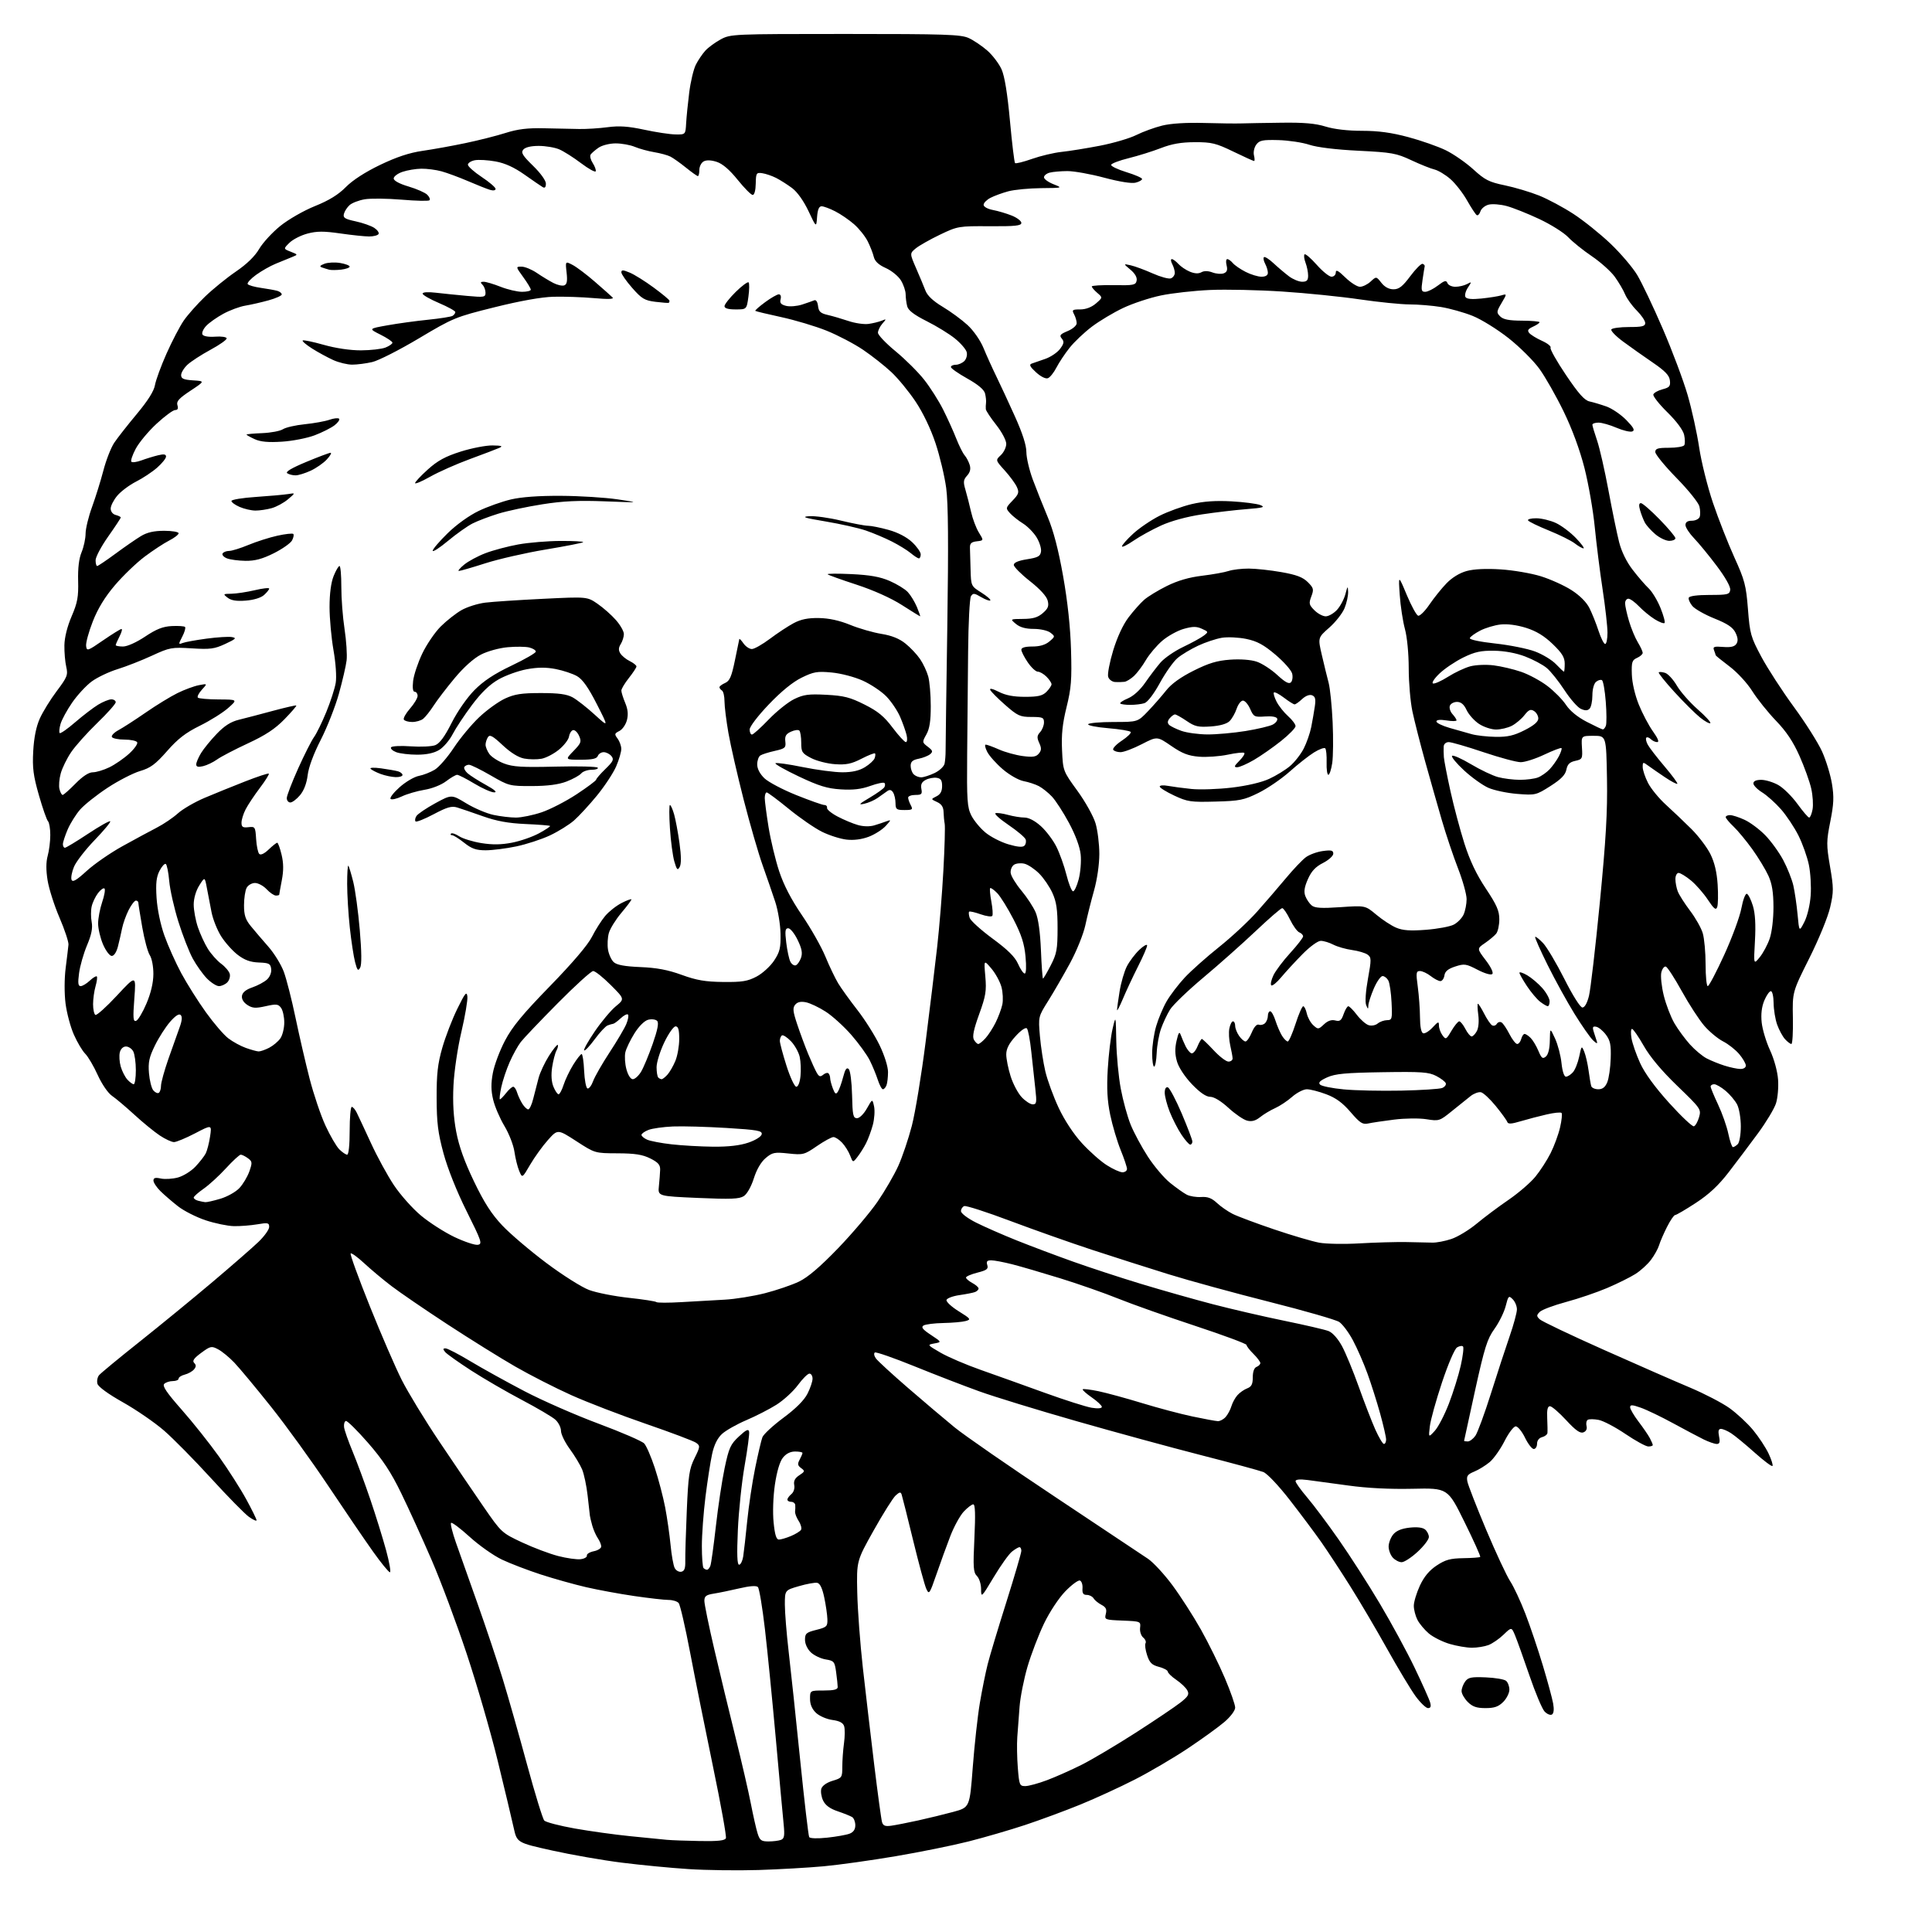 <?xml version="1.0" encoding="UTF-8" standalone="no"?>
<svg 
  version="1.1" 
  xmlns="http://www.w3.org/2000/svg" 
  xmlns:xlink="http://www.w3.org/1999/xlink" 
  xmlns:svg="http://www.w3.org/2000/svg"
  xmlns:rdf="http://www.w3.org/1999/02/22-rdf-syntax-ns#"
  xmlns:cc="http://creativecommons.org/ns#"
  xmlns:dc="http://purl.org/dc/elements/1.1/"
  viewBox="0 0 768 768"
  width="768"
  height="768"
>
<style>svg {background-color: white; }</style>"
<path stroke="none" fill="black" fill-rule="evenodd" d="M301.50,743.36C293.25,743.61 280.74,743.45 273.70,742.99C266.66,742.54 254.74,741.39 247.20,740.44C239.67,739.50 227.20,737.32 219.50,735.61C205.50,732.50 205.50,732.50 204.18,726.50C203.46,723.20 200.61,711.27 197.86,700.00C195.12,688.73 189.57,669.58 185.54,657.46C181.51,645.34 175.22,628.51 171.56,620.07C167.91,611.64 162.49,599.73 159.51,593.62C155.43,585.22 152.19,580.31 146.29,573.54C142.00,568.62 138.03,564.71 137.49,564.86C136.95,565.00 136.62,566.11 136.77,567.31C136.92,568.52 138.45,572.88 140.17,577.00C141.88,581.12 145.04,589.67 147.19,596.00C149.34,602.33 152.17,611.44 153.48,616.25C154.79,621.06 155.47,625.00 155.00,625.00C154.52,625.00 151.49,621.29 148.26,616.75C145.03,612.21 137.03,600.47 130.48,590.65C123.93,580.83 113.68,566.65 107.69,559.15C101.71,551.64 95.16,543.78 93.15,541.67C91.14,539.56 88.24,537.17 86.70,536.37C84.07,534.98 83.67,535.07 79.98,537.78C77.08,539.92 76.35,540.95 77.19,541.79C78.02,542.62 78.01,543.29 77.12,544.36C76.46,545.15 74.81,546.08 73.46,546.42C72.11,546.76 71.00,547.48 71.00,548.02C71.00,548.56 69.96,549.00 68.70,549.00C67.43,549.00 65.90,549.50 65.28,550.12C64.45,550.95 66.27,553.62 72.19,560.34C76.61,565.34 83.28,573.73 87.02,578.97C90.75,584.21 95.65,591.88 97.89,596.00C100.14,600.12 101.98,603.87 101.99,604.32C101.99,604.77 100.63,604.16 98.95,602.97C97.28,601.77 90.51,594.88 83.91,587.65C77.31,580.42 68.90,571.88 65.21,568.68C61.52,565.48 54.17,560.42 48.87,557.44C43.00,554.14 39.04,551.25 38.73,550.06C38.44,548.98 38.73,547.46 39.36,546.68C39.99,545.90 47.25,539.90 55.50,533.35C63.75,526.79 76.80,516.10 84.50,509.59C92.20,503.08 100.41,495.92 102.75,493.67C105.09,491.42 107.00,488.75 107.00,487.73C107.00,486.07 106.50,485.96 102.25,486.69C99.64,487.13 95.47,487.46 92.99,487.41C90.50,487.36 85.44,486.31 81.73,485.08C78.02,483.84 73.08,481.34 70.75,479.51C68.41,477.68 65.26,474.96 63.75,473.47C62.24,471.97 61.00,470.09 61.00,469.29C61.00,468.21 61.74,468.00 63.92,468.48C65.52,468.83 68.57,468.65 70.70,468.08C72.83,467.51 75.96,465.57 77.67,463.77C79.37,461.97 81.22,459.60 81.78,458.50C82.34,457.40 83.12,454.37 83.51,451.77C84.22,447.03 84.22,447.03 77.54,450.52C73.86,452.43 70.09,454.00 69.16,454.00C68.23,454.00 65.67,452.81 63.48,451.35C61.29,449.89 56.75,446.18 53.40,443.10C50.04,440.02 46.05,436.65 44.52,435.61C42.93,434.52 40.51,430.99 38.85,427.34C37.26,423.83 35.03,420.03 33.88,418.88C32.74,417.74 30.70,414.32 29.36,411.27C28.01,408.23 26.53,402.65 26.05,398.87C25.55,394.86 25.57,388.98 26.11,384.75C26.62,380.76 27.12,376.60 27.22,375.50C27.31,374.40 25.71,369.57 23.65,364.77C21.58,359.97 19.46,353.31 18.92,349.96C18.26,345.90 18.28,342.66 18.96,340.19C19.53,338.16 19.99,334.45 19.99,331.95C20.00,329.45 19.58,326.97 19.08,326.45C18.57,325.93 16.94,321.27 15.46,316.09C13.24,308.32 12.84,305.27 13.21,298.59C13.50,293.26 14.38,288.85 15.81,285.66C17.00,282.99 20.03,278.07 22.56,274.71C26.75,269.14 27.08,268.29 26.33,265.05C25.88,263.10 25.55,259.25 25.60,256.50C25.65,253.40 26.74,249.03 28.47,245.00C30.81,239.55 31.22,237.28 31.06,230.89C30.93,225.83 31.39,222.01 32.43,219.52C33.29,217.45 34.01,214.12 34.02,212.13C34.03,210.13 35.19,205.35 36.60,201.50C38.00,197.65 40.03,191.13 41.11,187.00C42.18,182.88 44.12,177.93 45.41,176.00C46.70,174.08 50.73,168.94 54.36,164.59C58.77,159.31 61.18,155.49 61.60,153.09C61.94,151.12 64.01,145.47 66.20,140.55C68.39,135.63 71.46,129.74 73.02,127.47C74.58,125.20 78.39,120.90 81.49,117.92C84.58,114.94 90.10,110.46 93.76,107.96C98.09,105.01 101.32,101.88 103.02,98.96C104.45,96.51 108.24,92.39 111.43,89.81C114.69,87.19 120.75,83.71 125.23,81.91C130.81,79.66 134.50,77.39 137.48,74.36C140.17,71.63 145.19,68.39 151.12,65.54C157.69,62.39 162.75,60.72 168.00,59.96C172.12,59.37 179.78,57.99 185.00,56.89C190.22,55.80 197.43,53.98 201.00,52.84C205.84,51.31 209.74,50.84 216.25,50.99C221.06,51.10 227.36,51.23 230.25,51.28C233.14,51.33 238.24,51.01 241.58,50.56C246.17,49.95 249.73,50.20 256.08,51.56C260.71,52.56 266.30,53.41 268.50,53.44C272.50,53.50 272.50,53.50 272.75,49.00C272.89,46.52 273.45,41.01 273.98,36.74C274.52,32.47 275.70,27.52 276.60,25.74C277.50,23.96 279.19,21.44 280.37,20.15C281.54,18.86 284.30,16.84 286.50,15.65C290.43,13.54 291.33,13.50 336.00,13.50C375.87,13.50 381.94,13.70 385.07,15.12C387.04,16.02 390.38,18.27 392.49,20.12C394.60,21.98 397.15,25.35 398.16,27.62C399.36,30.34 400.48,37.26 401.47,48.02C402.29,56.97 403.20,64.54 403.50,64.83C403.79,65.12 406.83,64.37 410.26,63.16C413.69,61.95 418.98,60.70 422.00,60.38C425.02,60.07 431.88,58.96 437.23,57.93C442.59,56.89 449.11,54.98 451.73,53.66C454.36,52.35 458.98,50.67 462.00,49.92C465.46,49.07 471.58,48.69 478.50,48.88C484.55,49.05 491.30,49.14 493.50,49.06C495.70,48.99 502.90,48.86 509.50,48.78C518.31,48.66 522.94,49.07 526.93,50.31C530.34,51.37 535.74,52.00 541.43,52.00C547.94,52.00 553.13,52.71 559.80,54.50C564.92,55.87 571.64,58.23 574.74,59.74C577.84,61.26 582.76,64.68 585.68,67.34C590.28,71.54 591.93,72.38 598.18,73.67C602.14,74.49 608.26,76.32 611.78,77.72C615.30,79.13 621.48,82.44 625.51,85.07C629.54,87.70 636.14,93.00 640.17,96.83C644.20,100.67 649.00,106.29 650.82,109.32C652.65,112.36 657.22,121.96 660.97,130.67C664.73,139.38 669.17,151.22 670.85,157.00C672.53,162.78 674.59,172.16 675.44,177.86C676.29,183.56 678.76,193.46 680.92,199.86C683.09,206.26 686.93,216.03 689.44,221.57C693.55,230.62 694.10,232.71 694.84,242.15C695.60,251.96 695.96,253.23 700.16,261.08C702.64,265.71 708.45,274.68 713.08,281.00C717.72,287.32 722.78,295.34 724.33,298.80C725.89,302.27 727.64,307.99 728.22,311.52C729.09,316.74 728.97,319.54 727.58,326.53C726.00,334.49 725.99,335.79 727.47,344.49C728.93,353.03 728.93,354.49 727.51,360.69C726.62,364.55 723.03,373.31 719.22,380.92C712.50,394.34 712.50,394.34 712.70,404.67C712.81,410.35 712.54,415.00 712.10,415.00C711.67,415.00 710.52,414.13 709.56,413.07C708.60,412.00 707.20,409.42 706.45,407.32C705.70,405.22 705.07,401.36 705.04,398.75C705.02,396.12 704.53,394.00 703.95,394.00C703.37,394.00 702.19,395.68 701.33,397.74C700.29,400.25 699.95,403.14 700.30,406.49C700.60,409.25 702.09,414.20 703.62,417.50C705.24,421.00 706.57,425.85 706.81,429.14C707.04,432.25 706.66,436.52 705.97,438.64C705.28,440.76 702.07,446.10 698.83,450.50C695.59,454.90 690.37,461.84 687.22,465.93C683.15,471.22 679.38,474.74 674.12,478.18C670.06,480.83 666.36,483.00 665.89,483.00C665.42,483.00 663.96,485.14 662.65,487.75C661.33,490.36 659.92,493.62 659.51,495.00C659.10,496.38 657.66,498.98 656.30,500.79C654.95,502.60 652.15,505.14 650.09,506.44C648.03,507.74 643.01,510.23 638.92,511.98C634.84,513.72 627.48,516.23 622.56,517.55C617.64,518.88 612.93,520.64 612.09,521.48C610.76,522.81 610.75,523.17 612.04,524.43C612.84,525.22 624.30,530.68 637.50,536.56C650.70,542.45 666.14,549.21 671.81,551.59C677.48,553.98 684.52,557.63 687.45,559.71C690.38,561.80 694.63,565.74 696.89,568.48C699.15,571.22 701.92,575.43 703.05,577.84C704.19,580.25 704.87,582.46 704.58,582.75C704.29,583.05 701.08,580.63 697.45,577.39C693.83,574.15 689.65,570.71 688.18,569.76C686.71,568.80 684.88,568.01 684.12,568.01C683.13,568.00 682.92,568.83 683.35,571.00C683.81,573.28 683.59,574.00 682.43,574.00C681.59,574.00 679.24,573.18 677.20,572.18C675.17,571.17 669.67,568.27 665.00,565.72C660.32,563.17 654.58,560.41 652.25,559.59C648.84,558.38 648.00,558.35 648.00,559.40C648.00,560.12 649.50,562.69 651.34,565.11C653.18,567.52 655.20,570.48 655.84,571.68C656.48,572.89 657.00,574.12 657.00,574.43C657.00,574.75 656.21,575.00 655.24,575.00C654.27,575.00 650.17,572.76 646.14,570.03C642.10,567.29 637.30,564.77 635.47,564.43C633.63,564.08 631.69,564.07 631.16,564.40C630.62,564.73 630.41,565.84 630.67,566.86C630.98,568.03 630.51,568.97 629.42,569.39C628.14,569.88 626.32,568.60 622.57,564.53C619.76,561.49 616.87,559.00 616.14,559.00C615.20,559.00 614.88,560.36 615.04,563.75C615.16,566.36 615.20,569.01 615.13,569.63C615.06,570.26 614.10,571.00 613.00,571.29C611.80,571.60 611.00,572.65 611.00,573.91C611.00,575.06 610.41,576.00 609.70,576.00C608.98,576.00 607.41,573.98 606.21,571.50C605.01,569.02 603.35,567.00 602.53,567.00C601.70,567.00 599.70,569.64 598.07,572.87C596.44,576.09 593.79,579.84 592.19,581.19C590.58,582.54 587.82,584.25 586.04,584.98C583.34,586.10 582.90,586.73 583.30,588.91C583.57,590.33 586.93,598.97 590.77,608.09C594.62,617.22 598.92,626.44 600.34,628.59C601.75,630.74 604.47,636.57 606.38,641.53C608.30,646.50 611.41,655.73 613.30,662.03C615.20,668.34 617.04,675.15 617.40,677.17C617.82,679.50 617.65,681.10 616.93,681.54C616.31,681.93 615.00,681.40 614.01,680.37C613.03,679.34 610.31,672.88 607.96,666.00C605.60,659.12 603.05,651.98 602.27,650.12C600.86,646.74 600.86,646.74 597.68,649.81C595.93,651.50 593.23,653.35 591.68,653.94C590.14,654.52 587.18,655.00 585.12,655.00C583.05,655.00 579.05,654.31 576.23,653.48C573.41,652.64 569.71,650.78 568.01,649.36C566.32,647.93 564.27,645.49 563.46,643.93C562.66,642.37 562.00,639.84 562.01,638.30C562.02,636.76 563.11,633.17 564.43,630.31C566.11,626.72 568.16,624.26 571.10,622.31C574.57,620.02 576.51,619.48 581.69,619.40C585.17,619.35 588.20,619.13 588.41,618.90C588.63,618.68 585.81,612.42 582.15,605.00C575.50,591.50 575.50,591.50 561.50,591.81C552.44,592.01 543.44,591.56 536.00,590.52C529.67,589.64 522.36,588.65 519.75,588.32C516.70,587.94 515.00,588.10 515.00,588.78C515.00,589.36 517.05,592.24 519.55,595.17C522.06,598.10 527.73,605.67 532.15,612.00C536.58,618.33 543.95,629.80 548.52,637.50C553.10,645.20 559.33,656.67 562.36,663.00C565.39,669.33 568.16,675.51 568.50,676.75C568.95,678.35 568.71,679.00 567.65,679.00C566.84,679.00 564.61,676.86 562.70,674.25C560.80,671.64 555.73,663.20 551.43,655.50C547.14,647.80 540.51,636.55 536.70,630.50C532.89,624.45 527.73,616.58 525.22,613.00C522.71,609.42 517.11,601.93 512.77,596.35C508.27,590.55 503.73,585.74 502.19,585.15C500.71,584.57 489.60,581.56 477.50,578.46C465.40,575.36 443.04,569.26 427.81,564.90C412.58,560.55 395.25,555.23 389.31,553.09C383.36,550.95 371.78,546.48 363.58,543.15C355.37,539.82 348.26,537.34 347.77,537.64C347.28,537.94 347.47,539.01 348.19,540.00C348.91,541.00 354.62,546.25 360.88,551.66C367.13,557.07 375.46,564.12 379.38,567.33C383.29,570.54 401.35,583.03 419.50,595.09C437.65,607.15 454.24,618.20 456.36,619.65C458.49,621.10 462.86,625.84 466.08,630.19C469.30,634.53 474.39,642.46 477.39,647.79C480.39,653.13 484.68,661.83 486.92,667.12C489.17,672.41 491.00,677.67 491.00,678.79C491.00,679.97 489.18,682.40 486.75,684.49C484.41,686.50 477.86,691.23 472.20,695.01C466.53,698.79 457.07,704.35 451.16,707.37C445.26,710.39 435.49,714.88 429.46,717.34C423.43,719.80 413.55,723.45 407.50,725.46C401.45,727.46 391.32,730.41 385.00,732.01C378.68,733.61 365.62,736.25 356.00,737.88C346.38,739.51 333.55,741.31 327.50,741.87C321.45,742.43 309.75,743.10 301.50,743.36zM278.28,731.84C285.52,731.96 288.19,731.66 288.56,730.70C288.84,729.98 286.55,717.27 283.47,702.45C280.39,687.63 276.29,667.18 274.35,657.00C272.42,646.83 270.37,637.94 269.79,637.25C269.22,636.56 267.41,636.00 265.76,636.00C264.11,636.00 257.97,635.30 252.13,634.45C246.28,633.60 237.68,632.01 233.00,630.93C228.32,629.85 220.22,627.58 215.00,625.89C209.78,624.19 202.80,621.52 199.50,619.95C196.20,618.38 190.44,614.32 186.70,610.92C182.97,607.53 179.64,605.03 179.30,605.37C178.97,605.70 179.84,609.24 181.25,613.24C182.65,617.23 186.53,628.17 189.86,637.54C193.19,646.91 197.70,660.41 199.88,667.54C202.06,674.67 206.40,689.95 209.53,701.50C212.67,713.05 215.74,723.04 216.36,723.70C216.99,724.36 222.45,725.78 228.50,726.86C234.55,727.93 244.45,729.31 250.50,729.91C256.55,730.52 263.07,731.17 265.00,731.35C266.93,731.53 272.90,731.75 278.28,731.84zM305.50,732.00C307.33,732.00 309.56,731.72 310.45,731.38C311.78,730.87 311.97,729.74 311.51,725.13C311.19,722.03 309.81,706.90 308.43,691.50C307.04,676.10 305.09,656.38 304.08,647.67C303.07,638.97 301.81,631.41 301.27,630.87C300.64,630.24 298.04,630.43 293.90,631.40C290.38,632.22 285.81,633.17 283.75,633.49C280.67,633.98 280.00,634.50 280.00,636.40C280.00,637.66 281.77,646.31 283.94,655.60C286.11,664.90 289.89,680.60 292.36,690.50C294.83,700.40 297.58,712.33 298.48,717.00C299.39,721.67 300.58,726.96 301.14,728.75C302.02,731.57 302.60,732.00 305.50,732.00zM328.82,730.50C332.44,730.11 336.44,729.40 337.70,728.92C339.24,728.34 340.00,727.24 340.00,725.58C340.00,724.23 339.44,722.76 338.75,722.32C338.06,721.89 335.48,720.85 333.00,720.01C329.90,718.97 328.10,717.64 327.19,715.73C326.47,714.21 326.16,712.08 326.50,711.01C326.87,709.84 328.69,708.57 330.98,707.89C334.70,706.77 334.83,706.58 334.83,702.29C334.83,699.85 335.13,695.66 335.50,692.98C335.87,690.31 335.90,687.25 335.56,686.19C335.13,684.84 333.72,684.09 330.87,683.71C328.64,683.41 325.72,682.15 324.40,680.91C322.80,679.40 322.00,677.54 322.00,675.33C322.00,672.00 322.00,672.00 327.50,672.00C331.47,672.00 333.00,671.62 333.00,670.64C333.00,669.89 332.72,667.24 332.38,664.75C331.80,660.50 331.54,660.19 328.24,659.65C326.30,659.34 323.65,658.08 322.36,656.87C320.96,655.56 320.00,653.50 320.00,651.84C320.00,649.34 320.50,648.90 324.50,647.90C328.67,646.85 328.99,646.53 328.90,643.63C328.85,641.91 328.29,638.03 327.65,635.01C326.87,631.30 325.96,629.41 324.84,629.20C323.93,629.03 320.67,629.62 317.59,630.52C312.00,632.14 312.00,632.14 311.99,637.82C311.99,640.94 312.67,649.35 313.50,656.50C314.34,663.65 316.39,682.97 318.06,699.42C319.73,715.88 321.35,729.76 321.67,730.28C322.00,730.82 325.01,730.91 328.82,730.50zM354.35,725.74C356.08,725.50 360.88,724.55 365.00,723.65C369.12,722.74 375.42,721.21 378.99,720.24C385.48,718.47 385.48,718.47 386.69,702.49C387.36,693.69 388.62,682.23 389.50,677.00C390.38,671.77 391.79,664.80 392.63,661.50C393.46,658.20 396.82,647.06 400.08,636.74C403.33,626.42 406.00,617.30 406.00,616.49C406.00,615.67 405.66,615.01 405.25,615.02C404.84,615.03 403.50,615.82 402.29,616.77C401.07,617.72 397.81,622.28 395.04,626.91C390.15,635.06 390.00,635.21 390.00,631.73C390.00,629.73 389.27,627.41 388.35,626.49C386.91,625.05 386.78,623.12 387.34,611.42C387.79,602.00 387.66,598.00 386.89,598.00C386.29,598.00 384.59,599.30 383.10,600.89C381.62,602.48 379.21,606.87 377.76,610.64C376.31,614.41 373.83,621.24 372.25,625.81C369.52,633.70 369.32,633.99 368.21,631.57C367.57,630.16 365.21,621.47 362.97,612.26C360.73,603.04 358.68,594.88 358.42,594.11C358.05,592.99 357.59,593.06 356.04,594.47C354.98,595.42 351.05,601.67 347.31,608.35C340.50,620.50 340.50,620.50 340.77,633.00C340.92,639.88 341.92,653.38 343.00,663.00C344.08,672.62 346.11,689.95 347.51,701.50C348.92,713.05 350.32,723.33 350.63,724.35C351.07,725.78 351.91,726.09 354.35,725.74zM407.56,710.00C408.88,710.00 412.78,708.94 416.23,707.64C419.68,706.34 425.88,703.58 430.00,701.51C434.12,699.44 443.80,693.69 451.50,688.75C459.20,683.80 467.18,678.42 469.24,676.80C472.37,674.33 472.82,673.53 471.97,671.94C471.41,670.89 469.45,669.02 467.61,667.77C465.77,666.52 464.24,665.05 464.21,664.50C464.18,663.95 462.59,663.10 460.68,662.60C457.89,661.87 456.98,660.98 455.99,657.96C455.31,655.90 455.03,653.77 455.36,653.22C455.70,652.67 455.29,651.65 454.44,650.95C453.59,650.24 453.03,648.52 453.20,647.09C453.50,644.54 453.40,644.50 446.24,644.21C439.16,643.92 439.00,643.85 439.58,641.54C440.04,639.72 439.63,638.88 437.84,637.94C436.55,637.26 435.14,636.10 434.70,635.35C434.26,634.61 433.05,634.00 432.01,634.00C430.59,634.00 430.17,633.35 430.31,631.36C430.42,629.91 429.95,628.52 429.28,628.29C428.61,628.05 426.01,629.97 423.50,632.55C420.88,635.25 417.27,640.71 415.02,645.37C412.87,649.84 409.92,657.55 408.46,662.50C407.01,667.45 405.58,674.65 405.29,678.50C404.99,682.35 404.58,687.75 404.39,690.50C404.19,693.25 404.28,698.76 404.60,702.75C405.14,709.57 405.31,710.00 407.56,710.00zM590.50,679.00C586.96,679.00 585.35,678.44 583.45,676.55C582.10,675.20 581.00,673.26 581.00,672.24C581.00,671.22 581.64,669.51 582.42,668.44C583.62,666.79 584.87,666.54 590.60,666.78C594.32,666.93 597.96,667.55 598.68,668.15C599.41,668.75 600.00,670.34 600.00,671.67C600.00,673.00 598.90,675.20 597.55,676.55C595.65,678.44 594.04,679.00 590.50,679.00zM270.82,624.79C272.08,624.54 272.48,623.45 272.41,620.48C272.36,618.29 272.63,609.30 273.01,600.50C273.61,586.46 273.99,583.91 276.09,579.66C278.35,575.10 278.38,574.75 276.73,573.54C275.76,572.84 266.81,569.46 256.84,566.03C246.86,562.60 233.47,557.45 227.08,554.58C220.69,551.71 210.66,546.59 204.79,543.21C198.91,539.83 186.79,532.28 177.86,526.44C168.92,520.60 158.88,513.73 155.55,511.18C152.22,508.64 147.36,504.56 144.73,502.12C142.11,499.69 139.71,497.96 139.39,498.27C139.08,498.59 142.49,507.99 146.98,519.17C151.46,530.35 157.18,543.55 159.67,548.50C162.17,553.45 168.88,564.48 174.60,573.00C180.32,581.52 188.23,593.18 192.18,598.90C199.29,609.20 199.44,609.34 207.55,613.14C212.06,615.25 218.51,617.68 221.90,618.55C225.28,619.42 229.28,619.99 230.77,619.81C232.27,619.64 233.41,618.99 233.29,618.37C233.17,617.74 234.41,616.97 236.04,616.64C237.67,616.32 239.00,615.46 239.00,614.75C239.00,614.03 238.39,612.56 237.65,611.47C236.91,610.39 235.92,608.15 235.45,606.50C234.99,604.85 234.55,603.05 234.49,602.50C234.43,601.95 234.02,598.35 233.59,594.50C233.16,590.65 232.17,585.99 231.41,584.14C230.64,582.30 228.43,578.63 226.51,576.01C224.58,573.38 223.00,570.13 223.00,568.79C223.00,567.45 221.99,565.44 220.75,564.33C219.51,563.22 213.55,559.71 207.50,556.52C201.45,553.34 192.37,548.07 187.33,544.82C182.29,541.56 177.62,538.25 176.96,537.45C176.01,536.30 176.04,536.00 177.13,536.00C177.88,536.00 182.32,538.30 187.00,541.12C191.68,543.93 201.35,549.29 208.50,553.03C215.65,556.77 228.93,562.59 238.00,565.96C247.07,569.34 255.21,572.87 256.08,573.80C256.95,574.74 258.85,579.13 260.31,583.57C261.77,588.01 263.61,595.03 264.41,599.18C265.20,603.34 266.17,610.06 266.56,614.12C266.94,618.18 267.68,622.31 268.20,623.31C268.71,624.31 269.89,624.97 270.82,624.79zM281.06,624.00C281.46,624.00 282.05,623.30 282.38,622.45C282.71,621.60 283.69,614.51 284.57,606.70C285.45,598.89 287.02,588.45 288.07,583.50C289.76,575.51 290.40,574.11 293.73,571.02C296.63,568.32 297.55,567.90 297.79,569.14C297.96,570.02 297.15,576.08 296.00,582.62C294.85,589.15 293.64,600.69 293.31,608.25C292.88,617.97 293.03,622.00 293.81,622.00C294.41,622.00 295.14,620.54 295.43,618.75C295.71,616.96 296.43,610.60 297.03,604.61C297.63,598.62 299.04,589.17 300.18,583.61C301.31,578.06 302.61,572.53 303.06,571.34C303.52,570.14 307.28,566.66 311.42,563.59C316.31,559.97 319.66,556.63 320.97,554.05C322.09,551.87 323.00,549.16 323.00,548.04C323.00,546.92 322.44,546.02 321.75,546.04C321.06,546.06 319.00,548.11 317.17,550.60C315.34,553.09 311.51,556.59 308.67,558.39C305.83,560.18 300.40,562.96 296.61,564.57C292.83,566.18 288.50,568.64 286.99,570.03C285.17,571.72 283.86,574.38 283.07,578.03C282.41,581.04 281.23,588.66 280.44,594.96C279.65,601.27 279.00,610.08 279.00,614.55C279.00,619.01 279.30,622.97 279.67,623.33C280.03,623.70 280.66,624.00 281.06,624.00zM557.18,621.00C556.15,621.00 554.57,620.18 553.65,619.17C552.74,618.17 552.00,616.19 552.00,614.78C552.00,613.37 552.81,611.23 553.79,610.01C555.01,608.51 557.08,607.63 560.28,607.27C563.30,606.93 565.52,607.19 566.49,607.99C567.32,608.68 568.00,610.03 568.00,611.00C568.00,611.96 565.99,614.60 563.52,616.87C561.06,619.14 558.20,621.00 557.18,621.00zM309.63,612.00C310.42,612.00 312.57,611.37 314.41,610.60C316.25,609.83 318.05,608.72 318.42,608.13C318.78,607.54 318.36,605.95 317.48,604.61C316.60,603.26 315.96,601.56 316.06,600.83C316.16,600.10 316.18,598.94 316.12,598.25C316.05,597.56 315.32,597.00 314.50,597.00C313.68,597.00 313.00,596.61 313.00,596.12C313.00,595.64 313.71,594.65 314.58,593.93C315.50,593.17 315.98,591.66 315.72,590.33C315.41,588.71 316.00,587.58 317.73,586.44C319.98,584.97 320.03,584.74 318.46,583.59C317.07,582.58 316.96,581.94 317.87,580.24C318.49,579.08 319.00,577.88 319.00,577.57C319.00,577.25 317.68,577.00 316.07,577.00C314.15,577.00 312.48,577.85 311.19,579.49C309.96,581.04 308.79,585.04 308.03,590.18C307.34,594.95 307.12,601.23 307.52,605.19C308.01,610.11 308.60,612.00 309.63,612.00zM550.14,574.00C550.61,574.00 551.00,573.21 551.00,572.24C551.00,571.28 549.94,566.66 548.65,561.99C547.36,557.32 545.08,550.14 543.59,546.03C542.11,541.93 539.51,535.98 537.82,532.82C536.14,529.66 533.67,526.36 532.34,525.49C531.01,524.62 518.58,521.04 504.71,517.54C490.85,514.04 472.75,509.09 464.50,506.53C456.25,503.97 442.52,499.59 434.00,496.79C425.48,493.99 410.87,488.82 401.55,485.32C392.23,481.81 384.01,479.16 383.30,479.44C382.58,479.71 382.00,480.62 382.00,481.45C382.00,482.30 384.61,484.29 387.94,485.97C391.21,487.62 398.52,490.83 404.19,493.10C409.86,495.37 419.96,499.17 426.63,501.54C433.30,503.92 445.45,507.90 453.63,510.38C461.81,512.86 474.57,516.48 482.00,518.42C489.43,520.36 502.25,523.33 510.50,525.02C518.75,526.71 526.68,528.55 528.13,529.12C529.70,529.73 531.84,532.13 533.44,535.06C534.91,537.76 537.91,545.04 540.12,551.24C542.33,557.43 545.29,565.09 546.70,568.25C548.12,571.41 549.66,574.00 550.14,574.00zM583.44,573.00C584.24,573.00 585.60,571.99 586.48,570.75C587.36,569.51 590.13,561.98 592.65,554.00C595.16,546.02 598.52,535.75 600.11,531.17C601.70,526.59 603.00,521.78 603.00,520.49C603.00,519.20 602.25,517.39 601.32,516.47C599.76,514.90 599.58,515.07 598.53,519.20C597.91,521.62 595.91,525.69 594.08,528.24C591.19,532.26 590.15,535.57 586.37,552.69C583.97,563.58 582.00,572.60 582.00,572.74C582.00,572.88 582.65,573.00 583.44,573.00zM570.33,568.80C571.70,567.32 574.23,562.44 575.96,557.96C577.68,553.48 579.81,546.68 580.67,542.86C581.53,539.03 581.94,535.60 581.57,535.24C581.20,534.87 580.14,535.04 579.20,535.62C578.23,536.22 575.66,542.21 573.20,549.59C570.84,556.69 568.66,564.52 568.38,567.00C567.85,571.50 567.85,571.50 570.33,568.80zM484.10,564.93C484.97,564.97 486.38,564.21 487.23,563.25C488.07,562.29 489.09,560.38 489.50,559.00C489.91,557.62 490.97,555.66 491.87,554.64C492.77,553.61 494.51,552.38 495.75,551.91C497.50,551.24 498.00,550.26 498.00,547.49C498.00,545.25 498.56,543.72 499.50,543.36C500.32,543.05 501.00,542.36 501.00,541.85C501.00,541.33 499.77,539.69 498.27,538.20C496.76,536.72 495.52,535.11 495.52,534.64C495.51,534.17 486.27,530.74 475.00,527.02C463.73,523.30 450.00,518.44 444.50,516.22C439.00,514.00 428.65,510.37 421.50,508.16C414.35,505.95 405.74,503.43 402.36,502.57C398.98,501.71 395.23,501.00 394.04,501.00C392.37,501.00 392.00,501.43 392.46,502.87C392.95,504.43 392.28,504.94 388.53,505.89C386.04,506.52 384.00,507.40 384.00,507.85C384.00,508.29 385.12,509.26 386.50,510.00C387.88,510.74 389.00,511.73 389.00,512.20C389.00,512.67 388.37,513.30 387.60,513.60C386.83,513.90 384.06,514.44 381.43,514.82C378.81,515.19 376.48,516.06 376.25,516.74C376.03,517.42 378.19,519.44 381.05,521.22C385.91,524.25 386.11,524.51 383.88,525.13C382.57,525.50 378.57,525.85 375.00,525.92C371.43,525.98 367.88,526.43 367.11,526.91C366.06,527.58 366.76,528.47 370.04,530.64C374.36,533.50 374.36,533.50 371.43,534.04C368.52,534.58 368.53,534.60 373.90,537.72C376.87,539.44 384.07,542.52 389.90,544.57C395.73,546.62 407.13,550.70 415.24,553.64C423.35,556.57 431.79,559.26 433.99,559.61C436.41,560.00 438.00,559.86 438.00,559.26C438.00,558.72 436.19,557.02 433.98,555.49C431.77,553.96 430.16,552.51 430.40,552.26C430.64,552.02 433.46,552.37 436.67,553.03C439.88,553.70 447.66,555.82 453.98,557.75C460.29,559.68 469.29,562.07 473.98,563.06C478.66,564.05 483.22,564.89 484.10,564.93zM271.00,517.61C276.23,517.29 283.90,516.86 288.05,516.64C292.21,516.42 299.41,515.26 304.05,514.08C308.70,512.89 314.81,510.80 317.64,509.44C321.16,507.74 326.03,503.58 333.14,496.21C338.84,490.29 345.89,481.97 348.82,477.71C351.74,473.46 355.45,467.07 357.06,463.52C358.67,459.97 361.10,452.79 362.46,447.56C363.82,442.32 366.29,427.35 367.94,414.27C369.60,401.20 371.66,384.20 372.53,376.50C373.40,368.80 374.52,355.07 375.01,346.00C375.51,336.93 375.74,328.60 375.53,327.50C375.32,326.40 375.12,324.25 375.08,322.73C375.02,320.79 374.25,319.62 372.50,318.82C370.01,317.68 370.01,317.68 372.25,316.56C373.83,315.78 374.50,314.55 374.50,312.47C374.50,310.17 374.00,309.43 372.30,309.19C371.09,309.02 369.14,309.39 367.95,310.03C366.40,310.86 365.93,311.85 366.26,313.59C366.66,315.68 366.35,316.00 363.86,316.00C362.29,316.00 361.00,316.48 361.00,317.07C361.00,317.65 361.47,319.00 362.04,320.07C362.97,321.81 362.72,322.00 359.54,322.00C356.35,322.00 356.00,321.73 355.98,319.25C355.98,317.74 355.54,315.82 355.01,315.00C354.33,313.94 353.65,313.79 352.67,314.50C351.91,315.05 350.20,316.26 348.89,317.18C347.58,318.11 345.15,319.16 343.50,319.52C341.08,320.04 341.50,319.58 345.68,317.11C348.53,315.42 351.16,313.55 351.53,312.95C351.90,312.36 351.92,311.59 351.58,311.24C351.23,310.90 348.70,311.43 345.95,312.42C342.34,313.72 339.06,314.10 334.22,313.79C328.83,313.45 325.54,312.44 317.59,308.68C312.14,306.10 307.94,303.73 308.26,303.41C308.58,303.09 313.44,303.77 319.06,304.92C324.68,306.06 331.80,307.00 334.89,307.00C338.74,306.99 341.53,306.36 343.78,304.99C345.59,303.89 347.33,302.30 347.66,301.45C347.98,300.61 348.06,299.72 347.82,299.49C347.59,299.26 345.17,300.21 342.45,301.61C338.47,303.65 336.41,304.08 331.95,303.78C328.89,303.57 324.62,302.48 322.45,301.35C318.83,299.47 318.50,298.96 318.50,295.24C318.50,293.00 318.16,290.83 317.75,290.42C317.34,290.01 315.85,290.20 314.43,290.85C312.43,291.76 311.93,292.62 312.18,294.75C312.47,297.24 312.11,297.56 308.00,298.49C305.52,299.04 302.94,299.86 302.25,300.31C301.56,300.75 301.00,302.36 301.00,303.87C301.00,305.60 302.07,307.65 303.88,309.39C305.47,310.90 311.17,313.91 316.56,316.07C321.95,318.23 326.95,320.00 327.68,320.00C328.40,320.00 328.89,320.51 328.75,321.12C328.61,321.74 330.52,323.31 333.00,324.61C335.48,325.91 339.10,327.42 341.06,327.97C343.22,328.58 345.77,328.63 347.56,328.09C349.17,327.61 351.40,326.86 352.50,326.44C354.29,325.76 354.24,325.96 352.10,328.31C350.78,329.76 347.75,331.70 345.36,332.61C342.57,333.67 339.42,334.08 336.53,333.76C334.05,333.48 329.66,332.08 326.76,330.65C323.87,329.22 317.91,325.11 313.52,321.52C309.14,317.94 305.20,315.00 304.77,315.00C304.35,315.00 304.00,316.01 304.00,317.25C304.01,318.49 304.69,323.70 305.52,328.84C306.36,333.98 308.25,341.86 309.73,346.34C311.55,351.83 314.51,357.55 318.81,363.84C322.32,368.98 326.49,376.35 328.09,380.21C329.68,384.08 331.98,388.87 333.18,390.87C334.39,392.87 337.83,397.65 340.83,401.50C343.83,405.35 347.79,411.64 349.64,415.47C351.59,419.52 353.00,423.99 353.00,426.14C353.00,428.17 352.73,430.55 352.39,431.42C352.06,432.29 351.42,433.00 350.97,433.00C350.52,433.00 349.61,431.31 348.94,429.25C348.28,427.19 346.83,423.70 345.74,421.50C344.64,419.30 341.34,414.74 338.39,411.36C335.44,407.99 330.86,403.83 328.20,402.13C325.54,400.42 322.02,398.75 320.37,398.42C318.32,398.01 316.99,398.31 316.10,399.38C315.04,400.66 315.18,402.03 316.91,407.21C318.06,410.67 320.03,415.98 321.28,419.00C322.53,422.02 324.06,425.38 324.68,426.45C325.58,428.01 326.09,428.17 327.25,427.21C328.04,426.55 328.98,426.31 329.34,426.68C329.70,427.04 330.00,427.90 330.00,428.60C330.00,429.30 330.48,431.12 331.06,432.65C331.91,434.89 332.30,435.15 333.07,433.97C333.59,433.16 334.53,430.56 335.15,428.19C335.97,425.01 336.57,424.17 337.39,424.98C338.01,425.61 338.59,430.16 338.71,435.30C338.89,443.33 339.14,444.50 340.68,444.50C341.68,444.50 343.37,442.83 344.61,440.62C346.79,436.75 346.79,436.75 347.45,439.79C347.82,441.46 347.60,444.78 346.96,447.17C346.32,449.55 345.10,452.85 344.25,454.50C343.41,456.15 341.89,458.56 340.88,459.86C339.04,462.22 339.04,462.22 337.95,459.36C337.35,457.79 335.92,455.49 334.76,454.25C333.60,453.01 332.04,452.00 331.30,452.00C330.56,452.00 327.60,453.62 324.73,455.59C319.73,459.03 319.26,459.15 313.41,458.53C307.87,457.93 307.03,458.10 304.36,460.35C302.51,461.91 300.77,464.90 299.66,468.42C298.63,471.69 296.97,474.62 295.69,475.46C293.90,476.63 290.58,476.77 277.50,476.20C261.50,475.50 261.50,475.50 261.92,471.50C262.15,469.30 262.37,466.38 262.42,465.00C262.48,463.05 261.62,462.06 258.50,460.50C255.41,458.96 252.45,458.49 245.50,458.46C236.50,458.43 236.50,458.43 229.10,453.63C221.69,448.84 221.69,448.84 217.82,453.17C215.69,455.55 212.52,459.95 210.77,462.94C207.60,468.38 207.60,468.38 206.38,465.44C205.70,463.82 204.86,460.38 204.49,457.80C204.12,455.21 202.34,450.63 200.53,447.62C198.72,444.61 196.70,439.92 196.05,437.19C195.17,433.56 195.14,430.71 195.91,426.56C196.48,423.43 198.65,417.64 200.73,413.69C203.63,408.16 207.75,403.16 218.62,392.00C227.62,382.75 233.67,375.65 235.31,372.39C236.73,369.58 239.10,365.85 240.57,364.10C242.05,362.35 244.99,360.02 247.13,358.94C249.26,357.85 251.00,357.23 251.00,357.55C251.00,357.88 249.19,360.29 246.97,362.91C244.76,365.54 242.54,369.12 242.04,370.86C241.54,372.60 241.38,375.58 241.69,377.47C242.00,379.37 243.03,381.62 243.98,382.48C245.21,383.59 248.35,384.17 254.61,384.43C261.09,384.70 265.54,385.54 271.00,387.53C276.95,389.69 280.36,390.27 287.50,390.35C295.01,390.43 297.20,390.07 300.75,388.20C303.09,386.97 306.21,384.12 307.70,381.88C310.00,378.40 310.38,376.82 310.27,371.15C310.20,367.49 309.26,361.80 308.17,358.50C307.09,355.20 304.83,348.68 303.17,344.00C301.50,339.32 298.11,327.59 295.63,317.93C293.16,308.27 290.43,296.34 289.57,291.43C288.71,286.52 288.00,280.84 288.00,278.81C288.00,276.78 287.55,274.84 287.00,274.50C286.45,274.16 286.00,273.57 286.00,273.18C286.00,272.79 287.01,272.03 288.25,271.49C290.07,270.69 290.81,268.97 292.14,262.50C293.04,258.10 293.83,254.29 293.89,254.03C293.95,253.77 294.70,254.56 295.56,255.78C296.41,257.00 297.91,258.00 298.88,258.00C299.85,258.00 303.08,256.16 306.07,253.92C309.06,251.67 313.30,248.88 315.50,247.71C318.38,246.18 321.17,245.61 325.50,245.68C329.50,245.74 333.65,246.64 337.95,248.39C341.49,249.84 347.09,251.45 350.38,251.98C354.47,252.64 357.50,253.86 359.93,255.82C361.90,257.39 364.51,260.17 365.74,261.98C366.97,263.78 368.43,266.89 368.98,268.88C369.54,270.87 369.99,276.18 369.99,280.67C370.00,286.60 369.52,289.69 368.25,291.95C366.53,295.01 366.54,295.10 368.83,296.85C370.80,298.35 370.94,298.81 369.73,299.81C368.95,300.46 366.89,301.27 365.15,301.62C362.78,302.09 362.00,302.78 362.00,304.43C362.00,305.62 362.54,307.14 363.20,307.80C363.86,308.46 365.19,309.00 366.17,309.00C367.14,309.00 369.54,308.23 371.50,307.30C373.46,306.36 375.25,304.68 375.49,303.55C375.72,302.42 375.90,300.15 375.89,298.50C375.88,296.85 376.18,274.57 376.57,249.00C377.06,216.11 376.94,200.01 376.13,194.00C375.50,189.32 373.59,181.30 371.88,176.17C369.98,170.45 366.91,164.05 363.94,159.61C361.28,155.63 356.94,150.35 354.30,147.89C351.66,145.42 346.62,141.45 343.10,139.06C339.58,136.68 333.06,133.26 328.60,131.46C324.15,129.67 316.01,127.24 310.53,126.05C305.05,124.87 300.42,123.75 300.24,123.57C300.06,123.39 301.82,121.84 304.15,120.12C306.48,118.40 308.94,117.00 309.60,117.00C310.31,117.00 310.60,117.81 310.30,118.95C309.91,120.44 310.43,121.07 312.49,121.59C313.97,121.96 316.83,121.72 318.84,121.07C320.85,120.41 323.03,119.65 323.68,119.38C324.38,119.08 324.99,119.99 325.18,121.63C325.44,123.86 326.17,124.54 329.00,125.19C330.93,125.63 334.65,126.72 337.27,127.60C339.89,128.49 343.49,129.01 345.27,128.76C347.05,128.51 349.40,127.93 350.50,127.48C352.42,126.69 352.43,126.74 350.75,128.66C349.79,129.76 349.00,131.38 349.00,132.27C349.00,133.16 352.16,136.48 356.03,139.66C359.89,142.84 365.00,147.93 367.39,150.97C369.78,154.01 373.15,159.31 374.88,162.75C376.61,166.19 378.96,171.37 380.09,174.25C381.23,177.14 382.74,180.18 383.46,181.00C384.18,181.82 385.08,183.54 385.47,184.82C385.96,186.41 385.63,187.76 384.43,189.08C382.95,190.71 382.85,191.58 383.79,194.75C384.39,196.81 385.40,200.75 386.02,203.50C386.64,206.25 388.03,209.93 389.11,211.68C391.08,214.86 391.08,214.86 388.29,215.18C386.13,215.43 385.52,216.01 385.57,217.75C385.61,218.99 385.72,222.92 385.82,226.49C386.00,232.93 386.03,232.99 390.09,235.56C392.35,236.98 393.95,238.38 393.66,238.67C393.37,238.96 391.74,238.37 390.03,237.36C387.31,235.75 386.80,235.71 385.97,237.01C385.45,237.83 384.94,247.72 384.84,259.00C384.73,270.27 384.57,288.73 384.46,300.00C384.30,318.12 384.49,320.92 386.11,324.15C387.12,326.16 389.64,329.22 391.72,330.94C393.80,332.66 397.91,334.77 400.85,335.63C404.53,336.71 406.52,336.88 407.23,336.17C407.80,335.60 408.01,334.46 407.69,333.65C407.38,332.83 404.30,330.24 400.85,327.90C397.40,325.56 395.10,323.47 395.73,323.26C396.36,323.05 398.60,323.35 400.69,323.93C402.79,324.51 405.74,324.99 407.25,324.99C408.96,325.00 411.41,326.28 413.78,328.42C415.86,330.30 418.63,333.97 419.93,336.58C421.24,339.19 423.03,344.20 423.92,347.72C424.80,351.24 425.97,354.20 426.52,354.31C427.06,354.41 428.08,352.25 428.80,349.50C429.51,346.75 429.87,342.32 429.58,339.66C429.27,336.65 427.51,331.90 424.96,327.16C422.70,322.95 419.64,318.22 418.17,316.66C416.70,315.10 414.36,313.23 412.97,312.50C411.57,311.77 408.84,310.87 406.90,310.51C404.93,310.14 401.27,308.06 398.65,305.82C396.07,303.61 393.27,300.49 392.45,298.90C391.62,297.30 391.35,296.00 391.85,296.00C392.34,296.00 394.72,296.87 397.12,297.93C399.53,299.00 403.77,300.17 406.54,300.54C410.56,301.07 411.86,300.87 412.94,299.57C414.02,298.27 414.05,297.41 413.11,295.34C412.14,293.22 412.21,292.43 413.46,291.04C414.31,290.11 415.00,288.37 415.00,287.17C415.00,285.23 414.46,285.00 410.01,285.00C405.49,285.00 404.52,284.56 399.61,280.25C396.63,277.64 393.94,274.94 393.63,274.24C393.28,273.48 394.59,273.77 396.99,274.99C399.74,276.40 402.89,277.00 407.46,277.00C412.67,277.00 414.41,276.59 416.00,275.00C417.10,273.90 418.00,272.55 418.00,272.00C418.00,271.45 417.10,270.10 416.00,269.00C414.90,267.90 413.34,267.00 412.54,267.00C411.73,267.00 409.93,265.32 408.54,263.27C407.14,261.22 406.00,258.97 406.00,258.27C406.00,257.44 407.51,257.00 410.39,257.00C413.32,257.00 415.56,256.34 417.14,255.00C419.46,253.04 419.46,252.97 417.56,251.50C416.46,250.65 413.57,250.00 410.92,250.00C407.71,250.00 405.47,249.37 403.86,248.03C401.50,246.07 401.50,246.07 406.69,246.03C410.62,246.01 412.53,245.45 414.52,243.73C416.64,241.91 417.02,240.93 416.47,238.74C416.04,237.03 413.40,234.14 409.39,230.99C405.88,228.23 403.00,225.33 403.00,224.56C403.00,223.63 404.80,222.87 408.25,222.32C412.64,221.63 413.55,221.12 413.82,219.23C414.00,217.98 413.19,215.42 412.02,213.53C410.85,211.65 408.43,209.19 406.63,208.08C404.84,206.97 402.53,205.14 401.51,204.02C399.70,202.01 399.72,201.91 402.50,199.00C404.98,196.42 405.19,195.72 404.21,193.57C403.60,192.22 401.43,189.27 399.40,187.02C395.70,182.93 395.70,182.93 397.85,180.92C399.03,179.82 400.00,177.80 400.00,176.43C400.00,175.04 398.24,171.72 396.00,168.88C393.80,166.10 391.95,163.30 391.88,162.66C391.82,162.02 391.85,160.88 391.96,160.12C392.06,159.35 391.89,157.69 391.57,156.41C391.18,154.87 388.80,152.87 384.49,150.46C380.92,148.46 378.00,146.42 378.00,145.91C378.00,145.41 378.87,145.00 379.93,145.00C380.99,145.00 382.52,144.33 383.34,143.52C384.16,142.69 384.58,141.12 384.28,139.98C383.99,138.85 381.89,136.42 379.62,134.58C377.36,132.74 372.30,129.63 368.38,127.67C363.43,125.19 361.07,123.40 360.64,121.80C360.30,120.54 360.02,118.38 360.01,117.00C360.00,115.62 359.16,113.14 358.14,111.47C357.13,109.80 354.42,107.59 352.13,106.56C349.24,105.26 347.77,103.88 347.34,102.09C347.00,100.66 345.91,97.88 344.92,95.91C343.93,93.93 341.50,90.89 339.53,89.16C337.56,87.43 334.17,85.11 332.01,84.01C329.85,82.90 327.41,82.00 326.60,82.00C325.57,82.00 325.02,83.30 324.80,86.25C324.49,90.50 324.49,90.50 321.38,83.90C319.47,79.87 316.95,76.32 314.88,74.77C313.02,73.38 310.15,71.56 308.50,70.72C306.85,69.89 304.38,69.05 303.00,68.85C300.66,68.52 300.50,68.79 300.42,73.00C300.38,75.64 299.88,77.50 299.21,77.50C298.59,77.50 295.91,74.80 293.25,71.50C290.07,67.54 287.25,65.11 284.96,64.36C282.75,63.63 280.87,63.55 279.75,64.14C278.79,64.65 278.00,66.18 278.00,67.54C278.00,68.89 277.74,70.00 277.42,70.00C277.10,70.00 274.96,68.48 272.67,66.63C270.38,64.78 267.60,62.81 266.50,62.25C265.40,61.69 262.52,60.90 260.10,60.50C257.68,60.10 254.21,59.15 252.38,58.39C250.56,57.62 247.12,57.00 244.75,57.00C242.35,57.00 239.35,57.75 237.97,58.69C236.61,59.62 235.18,60.86 234.79,61.43C234.40,62.01 234.77,63.52 235.61,64.80C236.44,66.08 236.98,67.55 236.81,68.08C236.63,68.60 234.02,67.16 230.99,64.88C227.97,62.59 224.05,60.11 222.28,59.36C220.51,58.61 216.85,58.00 214.15,58.00C211.05,58.00 208.80,58.54 208.02,59.47C207.02,60.68 207.69,61.80 211.90,65.91C214.87,68.80 217.00,71.76 217.00,72.99C217.00,74.42 216.59,74.88 215.75,74.39C215.06,73.98 211.80,71.75 208.50,69.42C204.39,66.52 200.77,64.87 197.00,64.18C193.97,63.63 190.26,63.41 188.75,63.70C187.24,63.99 186.00,64.79 186.00,65.47C186.00,66.16 188.47,68.36 191.50,70.37C194.53,72.38 197.00,74.50 197.00,75.08C197.00,75.71 196.09,75.86 194.75,75.46C193.51,75.08 189.57,73.52 186.00,71.98C182.43,70.45 177.70,68.70 175.50,68.10C173.30,67.50 169.70,67.03 167.50,67.06C165.30,67.09 161.93,67.65 160.00,68.31C158.07,68.96 156.50,70.15 156.50,70.94C156.50,71.83 158.74,73.05 162.41,74.14C165.66,75.10 169.01,76.58 169.85,77.42C170.69,78.26 171.09,79.25 170.73,79.61C170.37,79.97 165.39,79.86 159.65,79.37C153.92,78.89 147.32,78.82 144.98,79.22C142.64,79.62 139.93,80.66 138.96,81.54C137.99,82.41 136.98,83.97 136.71,85.01C136.30,86.57 137.07,87.06 141.35,87.98C144.17,88.59 147.51,89.76 148.77,90.58C150.03,91.41 150.80,92.52 150.47,93.04C150.15,93.57 148.47,94.00 146.74,94.00C145.02,94.00 139.86,93.46 135.28,92.80C128.70,91.85 125.98,91.86 122.23,92.85C119.63,93.53 116.41,95.18 115.07,96.50C112.63,98.91 112.63,98.91 115.57,100.06C118.50,101.22 118.50,101.22 116.00,102.22C114.62,102.77 111.74,103.95 109.59,104.84C107.44,105.72 103.94,107.71 101.80,109.26C99.67,110.80 98.16,112.45 98.45,112.92C98.74,113.39 101.12,114.07 103.74,114.44C106.36,114.81 109.29,115.34 110.25,115.62C111.21,115.91 112.00,116.54 112.00,117.04C112.00,117.54 109.64,118.59 106.75,119.39C103.86,120.19 99.70,121.14 97.50,121.50C95.30,121.87 91.39,123.31 88.80,124.72C86.22,126.12 83.13,128.29 81.95,129.56C80.76,130.82 80.11,132.37 80.50,133.01C80.92,133.69 83.02,134.03 85.58,133.83C87.99,133.65 90.02,133.95 90.11,134.49C90.19,135.04 87.27,137.10 83.62,139.07C79.97,141.05 75.86,143.72 74.49,145.01C73.12,146.30 72.00,148.15 72.00,149.12C72.00,150.52 72.99,150.95 76.74,151.20C81.49,151.50 81.49,151.50 75.70,155.33C71.13,158.36 70.04,159.56 70.53,161.08C70.94,162.39 70.66,163.00 69.62,163.00C68.79,163.00 65.46,165.46 62.22,168.46C58.97,171.46 55.25,175.94 53.94,178.41C52.63,180.87 51.86,183.19 52.23,183.56C52.60,183.93 54.38,183.68 56.20,183.02C58.01,182.35 60.96,181.44 62.75,181.00C65.15,180.42 66.00,180.55 66.00,181.50C66.00,182.21 64.41,184.19 62.46,185.90C60.52,187.61 56.75,190.11 54.09,191.45C51.44,192.80 48.08,195.31 46.63,197.03C45.18,198.75 44.00,201.06 44.00,202.17C44.00,203.35 44.83,204.41 46.00,204.71C47.10,205.00 48.00,205.45 48.00,205.71C48.00,205.98 45.75,209.39 43.00,213.29C40.25,217.19 38.00,221.43 38.00,222.69C38.00,223.96 38.28,225.00 38.63,225.00C38.97,225.00 42.24,222.80 45.88,220.12C49.52,217.43 54.08,214.28 56.00,213.12C58.48,211.62 61.18,211.01 65.25,211.00C68.41,211.00 71.00,211.44 71.00,211.98C71.00,212.52 69.30,213.83 67.22,214.89C65.15,215.95 60.76,218.83 57.47,221.30C54.19,223.77 48.88,228.88 45.67,232.65C41.70,237.31 38.90,241.90 36.90,247.00C35.28,251.12 34.08,255.52 34.23,256.76C34.49,258.92 34.79,258.82 41.00,254.54C44.58,252.08 47.85,250.05 48.28,250.03C48.70,250.01 48.36,251.33 47.53,252.95C46.69,254.57 46.00,256.15 46.00,256.45C46.00,256.75 47.30,257.00 48.89,257.00C50.58,257.00 54.21,255.37 57.68,253.06C62.14,250.08 64.73,249.05 68.27,248.87C70.85,248.74 73.23,248.90 73.55,249.22C73.88,249.55 73.39,251.27 72.47,253.05C70.88,256.14 70.88,256.26 72.61,255.60C73.61,255.21 77.88,254.44 82.10,253.87C86.33,253.30 90.85,253.02 92.14,253.24C94.17,253.60 93.81,253.98 89.56,255.96C85.25,257.97 83.57,258.19 76.23,257.73C68.23,257.24 67.47,257.38 60.40,260.64C56.31,262.53 50.16,264.94 46.73,266.00C43.30,267.06 38.68,269.26 36.46,270.89C34.25,272.52 30.75,276.30 28.68,279.30C26.62,282.29 24.54,286.12 24.06,287.80C23.58,289.48 23.43,291.10 23.73,291.40C24.04,291.70 26.81,289.77 29.89,287.10C32.98,284.44 37.08,281.30 39.00,280.13C40.92,278.96 43.29,278.01 44.25,278.00C45.21,278.00 46.00,278.52 46.00,279.15C46.00,279.78 42.70,283.50 38.66,287.40C34.62,291.31 29.95,296.53 28.27,299.02C26.59,301.50 24.73,305.30 24.14,307.46C23.54,309.61 23.32,312.42 23.64,313.69C23.96,314.96 24.52,316.00 24.90,316.00C25.28,316.00 27.57,313.97 30.00,311.50C32.88,308.57 35.28,307.00 36.89,307.00C38.25,307.00 41.22,306.11 43.48,305.01C45.74,303.92 49.29,301.46 51.38,299.55C53.46,297.64 54.88,295.61 54.52,295.04C54.17,294.47 51.91,294.00 49.50,294.00C47.09,294.00 44.84,293.55 44.49,292.99C44.15,292.44 45.33,291.20 47.10,290.24C48.88,289.28 53.75,286.14 57.92,283.25C62.09,280.36 67.78,276.88 70.56,275.51C73.35,274.14 77.17,272.73 79.06,272.37C82.50,271.71 82.50,271.71 80.24,274.18C79.00,275.54 78.29,276.95 78.66,277.32C79.03,277.70 82.75,278.02 86.92,278.04C94.50,278.08 94.50,278.08 90.68,281.46C88.58,283.31 83.53,286.48 79.45,288.49C73.80,291.28 70.68,293.69 66.40,298.58C61.79,303.82 59.84,305.27 55.68,306.50C52.89,307.33 47.08,310.32 42.78,313.14C38.48,315.97 33.58,319.85 31.88,321.78C30.19,323.71 27.95,327.29 26.90,329.73C25.86,332.17 25.00,334.80 25.00,335.58C25.00,336.36 25.36,337.00 25.80,337.00C26.24,337.00 30.35,334.52 34.94,331.48C39.53,328.44 43.52,326.19 43.81,326.48C44.10,326.76 41.32,330.11 37.65,333.92C33.97,337.73 30.27,342.51 29.42,344.54C28.57,346.57 28.13,348.90 28.44,349.71C28.87,350.82 30.38,349.94 34.47,346.20C37.48,343.45 43.89,339.02 48.72,336.35C53.55,333.67 59.68,330.37 62.35,328.99C65.02,327.62 68.77,325.08 70.69,323.35C72.61,321.61 77.40,318.83 81.34,317.16C85.28,315.49 92.54,312.55 97.47,310.62C102.40,308.69 106.63,307.30 106.86,307.53C107.09,307.76 105.49,310.32 103.29,313.23C101.10,316.13 98.56,319.95 97.65,321.71C96.74,323.46 96.00,325.86 96.00,327.02C96.00,328.75 96.51,329.08 98.75,328.82C101.39,328.51 101.51,328.70 101.81,333.50C101.98,336.25 102.54,338.92 103.05,339.44C103.64,340.03 105.04,339.37 106.80,337.69C108.34,336.21 109.88,335.00 110.20,335.00C110.53,335.00 111.31,337.14 111.93,339.75C112.74,343.13 112.76,346.05 112.03,349.89C111.46,352.85 111.00,355.44 111.00,355.64C111.00,355.84 110.40,356.00 109.67,356.00C108.95,356.00 107.29,354.88 106.00,353.50C104.71,352.12 102.62,351.00 101.36,351.00C100.10,351.00 98.60,351.87 98.04,352.93C97.47,354.00 97.00,357.11 97.00,359.86C97.00,363.80 97.57,365.54 99.72,368.17C101.21,370.00 104.34,373.66 106.66,376.30C108.99,378.94 111.76,383.44 112.82,386.30C113.88,389.16 115.97,397.35 117.46,404.50C118.95,411.65 121.48,422.59 123.08,428.81C124.69,435.04 127.52,443.42 129.38,447.44C131.24,451.47 133.71,455.71 134.88,456.88C136.05,458.05 137.45,459.00 138.00,459.00C138.60,459.00 139.00,455.17 139.00,449.50C139.00,444.27 139.37,440.00 139.83,440.00C140.29,440.00 141.17,441.01 141.78,442.25C142.40,443.49 144.93,448.91 147.41,454.29C149.88,459.68 154.00,467.24 156.57,471.10C159.14,474.96 163.99,480.42 167.37,483.23C170.74,486.04 176.73,489.87 180.68,491.75C184.63,493.62 188.79,495.01 189.92,494.83C191.82,494.53 191.48,493.50 185.50,481.50C181.56,473.61 177.96,464.57 176.31,458.50C174.09,450.30 173.60,446.34 173.57,436.50C173.54,426.90 173.99,422.90 175.82,416.50C177.08,412.10 179.77,405.12 181.80,401.00C184.87,394.73 185.52,393.93 185.79,396.10C185.96,397.53 184.90,403.83 183.43,410.10C181.92,416.49 180.53,425.90 180.26,431.50C179.92,438.32 180.27,444.16 181.35,449.87C182.44,455.64 184.63,461.76 188.42,469.64C192.49,478.11 195.40,482.63 199.70,487.18C202.89,490.55 210.76,497.24 217.18,502.05C223.60,506.87 231.25,511.70 234.18,512.79C237.11,513.88 244.19,515.28 249.93,515.90C255.67,516.52 260.62,517.29 260.93,517.60C261.24,517.92 265.77,517.92 271.00,517.61zM540.50,494.26C546.55,493.91 554.88,493.67 559.00,493.74C563.12,493.81 567.81,493.91 569.41,493.96C571.01,494.01 574.39,493.37 576.91,492.53C579.44,491.69 583.98,488.94 587.01,486.42C590.03,483.91 595.72,479.65 599.66,476.96C603.59,474.27 608.39,470.14 610.32,467.78C612.25,465.43 614.99,461.20 616.40,458.38C617.82,455.56 619.51,450.95 620.16,448.13C620.81,445.31 621.07,442.73 620.73,442.40C620.39,442.06 617.73,442.33 614.81,443.01C611.89,443.68 607.26,444.89 604.53,445.70C600.76,446.83 599.47,446.90 599.16,445.98C598.94,445.32 596.88,442.47 594.57,439.64C592.27,436.82 589.62,434.36 588.68,434.18C587.74,434.00 585.92,434.67 584.63,435.67C583.34,436.68 580.01,439.35 577.23,441.61C572.28,445.63 572.05,445.71 567.02,444.91C564.15,444.46 558.49,444.52 554.19,445.06C549.96,445.59 545.32,446.28 543.88,446.60C541.66,447.09 540.61,446.42 536.88,442.08C533.72,438.39 531.03,436.42 527.21,434.99C524.30,433.89 520.83,433.00 519.50,433.00C518.16,433.00 515.53,434.35 513.65,436.00C511.77,437.66 508.71,439.68 506.86,440.51C505.01,441.34 502.34,442.94 500.93,444.07C499.10,445.53 497.60,445.94 495.75,445.47C494.32,445.12 490.99,442.84 488.35,440.41C485.39,437.70 482.60,436.00 481.09,436.00C479.45,436.00 477.04,434.35 473.88,431.07C471.12,428.20 468.61,424.44 467.91,422.10C467.05,419.22 466.99,416.83 467.69,413.78C468.49,410.33 468.82,409.89 469.40,411.50C469.79,412.60 470.65,414.59 471.30,415.92C471.96,417.25 473.00,418.51 473.61,418.71C474.23,418.91 475.29,417.71 475.98,416.04C476.68,414.37 477.47,413.00 477.75,413.00C478.03,413.00 480.14,415.02 482.45,417.50C484.75,419.98 487.40,422.00 488.32,422.00C489.24,422.00 489.99,421.44 489.98,420.75C489.96,420.06 489.54,417.73 489.04,415.56C488.54,413.39 488.38,410.36 488.69,408.81C489.00,407.27 489.64,406.00 490.12,406.00C490.61,406.00 491.00,406.80 491.00,407.78C491.00,408.76 491.70,410.56 492.56,411.78C493.41,413.00 494.56,414.00 495.11,414.00C495.65,414.00 496.78,412.39 497.60,410.41C498.53,408.18 499.60,407.02 500.43,407.33C501.16,407.61 502.26,407.34 502.88,406.72C503.50,406.10 504.00,404.79 504.00,403.80C504.00,402.81 504.42,402.00 504.92,402.00C505.43,402.00 506.38,403.69 507.03,405.75C507.69,407.81 508.86,410.51 509.63,411.75C510.41,412.99 511.43,414.00 511.90,414.00C512.37,414.00 513.76,410.85 515.00,407.00C516.24,403.15 517.61,400.00 518.05,400.00C518.48,400.00 519.13,401.30 519.48,402.90C519.83,404.49 520.99,406.59 522.07,407.56C523.94,409.26 524.11,409.24 526.29,407.20C527.81,405.77 529.29,405.26 530.79,405.65C532.62,406.13 533.22,405.68 534.11,403.12C534.71,401.40 535.55,400.00 535.98,400.00C536.41,400.00 537.94,401.54 539.38,403.43C540.82,405.32 542.92,407.16 544.05,407.52C545.20,407.88 546.78,407.59 547.66,406.86C548.52,406.15 550.19,405.55 551.36,405.53C553.37,405.50 553.48,405.08 553.17,398.54C552.99,394.71 552.41,390.77 551.89,389.79C551.36,388.80 550.33,388.00 549.59,388.00C548.85,388.00 547.29,390.22 546.12,392.94C544.96,395.65 543.97,398.69 543.94,399.69C543.88,401.30 543.79,401.28 543.06,399.50C542.59,398.34 542.89,393.98 543.78,389.10C545.18,381.36 545.17,380.60 543.64,379.48C542.73,378.82 539.96,377.99 537.48,377.65C535.00,377.31 531.65,376.35 530.03,375.52C528.42,374.68 526.17,374.00 525.03,374.00C523.85,374.00 520.71,376.29 517.73,379.32C514.85,382.24 511.05,386.38 509.27,388.51C507.50,390.64 505.73,392.06 505.34,391.68C504.96,391.29 505.35,389.50 506.21,387.69C507.07,385.89 510.07,381.89 512.89,378.82C515.70,375.74 518.00,372.77 518.00,372.22C518.00,371.67 517.33,370.96 516.50,370.64C515.68,370.32 514.01,368.03 512.80,365.53C511.59,363.04 510.19,361.00 509.70,361.00C509.20,361.00 504.45,365.11 499.15,370.13C493.84,375.15 484.48,383.47 478.34,388.61C472.21,393.75 466.25,399.48 465.10,401.34C463.95,403.20 462.34,406.62 461.52,408.95C460.70,411.28 459.92,415.62 459.80,418.59C459.67,421.57 459.22,424.00 458.79,424.00C458.35,424.00 458.00,421.61 458.00,418.68C458.00,415.76 458.71,410.92 459.59,407.93C460.46,404.94 462.34,400.48 463.77,398.01C465.19,395.55 468.42,391.32 470.93,388.62C473.44,385.93 479.58,380.46 484.57,376.48C489.56,372.50 496.39,366.15 499.74,362.37C503.10,358.59 508.24,352.62 511.17,349.10C514.10,345.58 517.66,341.83 519.09,340.77C520.51,339.72 523.55,338.60 525.84,338.30C529.23,337.84 530.00,338.03 530.00,339.35C530.00,340.23 528.16,341.90 525.92,343.04C522.93,344.56 521.31,346.30 519.91,349.48C518.51,352.64 518.23,354.48 518.89,356.20C519.38,357.51 520.52,359.19 521.42,359.93C522.67,360.97 525.30,361.13 532.88,360.61C542.72,359.93 542.72,359.93 547.11,363.61C549.53,365.63 553.08,367.96 555.00,368.77C557.63,369.88 560.56,370.09 566.82,369.61C571.40,369.26 576.37,368.34 577.88,367.56C579.38,366.79 581.15,364.97 581.81,363.53C582.46,362.09 583.00,359.34 583.00,357.43C583.00,355.52 581.47,350.03 579.60,345.23C577.73,340.43 574.82,331.77 573.14,326.00C571.46,320.23 568.47,309.68 566.49,302.58C564.52,295.47 562.25,286.55 561.45,282.76C560.65,278.97 559.99,271.29 559.99,265.68C559.98,259.77 559.35,253.19 558.47,250.00C557.65,246.97 556.72,240.90 556.42,236.50C555.87,228.50 555.87,228.50 559.18,236.43C561.01,240.79 563.05,244.54 563.72,244.75C564.39,244.97 566.41,242.98 568.22,240.32C570.02,237.67 573.09,233.86 575.04,231.85C577.22,229.59 580.27,227.73 583.04,226.98C585.89,226.20 590.76,225.97 596.51,226.34C601.46,226.65 608.64,227.88 612.47,229.06C616.30,230.25 621.79,232.72 624.67,234.57C627.96,236.67 630.63,239.34 631.82,241.71C632.87,243.80 634.50,247.86 635.44,250.75C636.39,253.64 637.57,256.00 638.08,256.00C638.59,256.00 639.00,253.98 639.00,251.51C639.00,249.05 638.13,241.28 637.06,234.26C635.99,227.24 634.59,216.10 633.94,209.50C633.30,202.90 631.45,192.34 629.85,186.03C627.99,178.77 624.95,170.51 621.55,163.53C618.60,157.46 614.29,149.87 611.97,146.66C609.65,143.44 604.13,137.94 599.70,134.44C595.27,130.94 588.83,126.94 585.39,125.57C581.96,124.19 576.30,122.61 572.82,122.04C569.35,121.48 563.71,121.01 560.30,121.01C556.90,121.00 548.00,120.10 540.54,119.01C533.07,117.91 519.21,116.50 509.73,115.89C500.25,115.27 487.32,114.99 481.00,115.27C474.68,115.55 465.90,116.53 461.50,117.45C457.10,118.36 450.35,120.59 446.50,122.41C442.65,124.23 437.04,127.58 434.03,129.86C431.02,132.14 427.03,135.91 425.18,138.25C423.32,140.59 420.97,144.13 419.94,146.13C418.92,148.12 417.40,150.02 416.56,150.34C415.66,150.68 413.72,149.72 411.84,148.00C409.47,145.84 409.01,144.94 410.07,144.55C410.86,144.26 413.28,143.42 415.46,142.68C417.63,141.94 420.29,140.15 421.37,138.71C422.96,136.58 423.09,135.81 422.08,134.59C421.03,133.33 421.40,132.86 424.42,131.60C426.43,130.76 428.00,129.39 428.00,128.49C428.00,127.60 427.53,126.00 426.96,124.93C426.03,123.19 426.28,123.00 429.41,123.00C431.62,123.00 433.89,122.14 435.63,120.65C438.36,118.29 438.36,118.29 436.18,116.42C434.98,115.40 434.00,114.25 434.00,113.88C434.00,113.50 437.92,113.27 442.72,113.35C450.64,113.49 451.48,113.32 451.83,111.55C452.08,110.30 451.19,108.72 449.36,107.20C446.50,104.80 446.50,104.80 449.50,105.47C451.15,105.84 455.07,107.29 458.21,108.69C461.36,110.09 464.62,110.98 465.46,110.65C466.31,110.33 467.00,109.34 467.00,108.47C467.00,107.59 466.53,106.00 465.96,104.93C465.40,103.87 465.33,103.00 465.81,103.00C466.29,103.00 467.47,103.86 468.42,104.91C469.37,105.96 471.43,107.35 473.00,108.00C474.88,108.78 476.43,108.86 477.56,108.23C478.66,107.61 480.23,107.64 481.98,108.30C483.48,108.86 485.49,109.02 486.46,108.65C487.75,108.16 488.05,107.32 487.59,105.49C487.24,104.12 487.37,103.00 487.86,103.00C488.35,103.00 489.34,103.71 490.06,104.57C490.78,105.44 493.07,107.01 495.14,108.07C497.22,109.13 500.06,110.00 501.46,110.00C503.10,110.00 504.00,109.44 504.00,108.43C504.00,107.57 503.51,105.96 502.92,104.85C502.32,103.74 502.11,102.56 502.43,102.23C502.76,101.90 504.49,102.99 506.26,104.65C508.04,106.31 510.80,108.64 512.38,109.83C513.97,111.02 516.33,112.00 517.63,112.00C519.47,112.00 520.00,111.46 520.00,109.57C520.00,108.23 519.54,105.91 518.97,104.43C518.41,102.94 518.23,101.45 518.58,101.11C518.93,100.78 521.10,102.64 523.41,105.25C525.72,107.86 528.37,110.00 529.30,110.00C530.24,110.00 531.00,109.23 531.00,108.30C531.00,107.04 532.00,107.57 534.79,110.30C536.88,112.33 539.49,114.00 540.60,114.00C541.71,114.00 543.63,113.06 544.85,111.92C547.09,109.84 547.09,109.84 549.12,112.42C550.43,114.09 552.13,115.00 553.93,115.00C556.13,115.00 557.54,113.89 560.61,109.78C562.75,106.92 564.95,104.71 565.50,104.88C566.05,105.06 566.43,105.49 566.34,105.85C566.25,106.21 565.87,108.64 565.48,111.25C564.86,115.39 565.00,116.00 566.54,116.00C567.52,116.00 569.77,114.89 571.56,113.52C574.21,111.50 574.91,111.32 575.37,112.52C575.68,113.34 577.11,114.00 578.53,114.00C579.96,114.00 582.03,113.52 583.14,112.93C585.08,111.89 585.09,111.93 583.48,114.38C582.57,115.77 582.15,117.44 582.55,118.08C583.04,118.87 585.11,119.06 588.89,118.67C591.97,118.35 595.53,117.79 596.79,117.42C599.08,116.75 599.08,116.75 596.90,120.45C594.87,123.88 594.83,124.26 596.36,125.79C597.57,127.00 599.87,127.45 605.00,127.47C608.84,127.49 611.99,127.77 611.99,128.09C612.00,128.41 610.83,129.21 609.40,129.86C607.40,130.78 607.05,131.36 607.89,132.37C608.50,133.10 610.78,134.50 612.97,135.49C615.16,136.47 616.69,137.70 616.37,138.21C616.06,138.72 618.81,143.61 622.50,149.07C627.50,156.49 629.87,159.16 631.85,159.58C633.31,159.89 636.32,160.79 638.56,161.58C640.79,162.37 644.35,164.80 646.48,166.97C649.44,170.01 649.99,171.07 648.85,171.51C648.02,171.82 645.21,171.16 642.59,170.04C639.98,168.92 636.75,168.00 635.42,168.00C634.09,168.00 633.00,168.38 633.00,168.84C633.00,169.31 633.84,172.12 634.86,175.09C635.88,178.07 637.92,187.03 639.40,195.00C640.88,202.97 642.78,212.20 643.62,215.50C644.58,219.28 646.58,223.36 649.03,226.53C651.16,229.30 654.02,232.61 655.38,233.89C656.74,235.17 658.85,238.65 660.06,241.64C661.27,244.63 662.00,247.33 661.68,247.65C661.37,247.97 659.62,247.31 657.80,246.18C655.99,245.06 653.18,242.76 651.56,241.07C649.95,239.38 648.04,238.00 647.31,238.00C646.59,238.00 646.00,238.82 646.00,239.82C646.00,240.82 646.70,244.00 647.56,246.90C648.42,249.79 649.99,253.58 651.06,255.33C652.12,257.07 652.99,258.96 653.00,259.51C653.00,260.07 651.99,260.97 650.75,261.52C648.77,262.40 648.52,263.18 648.68,268.11C648.79,271.44 649.92,276.30 651.46,280.11C652.88,283.62 655.41,288.41 657.08,290.75C659.06,293.52 659.65,295.00 658.76,295.00C658.01,295.00 656.87,294.47 656.22,293.82C655.57,293.17 654.76,292.90 654.44,293.23C654.11,293.56 654.36,294.80 654.99,295.99C655.63,297.18 658.63,301.08 661.67,304.65C664.70,308.23 667.00,311.34 666.77,311.57C666.54,311.79 664.36,310.65 661.93,309.02C659.49,307.39 656.49,305.31 655.25,304.41C653.10,302.83 653.00,302.85 653.00,304.92C653.00,306.11 653.95,308.94 655.11,311.22C656.27,313.50 659.49,317.42 662.26,319.93C665.03,322.44 669.59,326.79 672.40,329.58C675.20,332.38 678.59,336.85 679.91,339.52C681.55,342.81 682.47,346.70 682.79,351.63C683.05,355.62 682.96,359.65 682.61,360.58C682.09,361.93 681.32,361.31 678.88,357.63C677.18,355.07 674.17,351.63 672.17,349.99C670.18,348.35 667.97,347.00 667.27,347.00C666.57,347.00 666.00,348.10 666.00,349.43C666.00,350.77 666.42,352.98 666.93,354.33C667.45,355.68 669.64,359.13 671.80,361.99C673.97,364.84 676.25,368.88 676.87,370.96C677.49,373.03 678.00,378.62 678.00,383.37C678.00,388.11 678.39,392.00 678.86,392.00C679.34,392.00 682.29,386.40 685.41,379.56C688.54,372.72 691.61,364.38 692.23,361.04C692.86,357.67 693.83,355.11 694.41,355.30C694.98,355.49 696.06,357.64 696.80,360.08C697.72,363.10 697.98,367.50 697.62,374.00C697.08,383.50 697.08,383.50 699.53,380.50C700.88,378.85 702.66,375.51 703.49,373.07C704.36,370.53 704.99,365.21 704.98,360.57C704.96,354.68 704.42,351.31 702.96,348.10C701.86,345.69 699.00,340.96 696.59,337.60C694.18,334.25 690.81,330.18 689.10,328.56C687.40,326.95 686.00,325.26 686.00,324.81C686.00,324.37 686.79,324.01 687.75,324.02C688.71,324.03 691.30,324.87 693.50,325.89C695.70,326.90 699.38,329.64 701.68,331.99C703.97,334.33 707.20,338.78 708.85,341.87C710.50,344.97 712.31,349.52 712.88,352.00C713.44,354.48 714.20,359.65 714.56,363.49C715.21,370.48 715.21,370.48 717.26,366.49C718.44,364.19 719.50,359.75 719.77,355.98C720.03,352.39 719.70,346.89 719.05,343.76C718.40,340.62 716.54,335.40 714.92,332.15C713.29,328.90 710.16,324.19 707.95,321.68C705.75,319.18 702.38,316.16 700.47,314.98C698.56,313.80 697.00,312.20 697.00,311.42C697.00,310.50 698.09,310.00 700.11,310.00C701.83,310.00 704.88,310.93 706.89,312.06C708.91,313.19 712.33,316.57 714.50,319.56C716.67,322.55 718.77,325.00 719.17,325.00C719.58,325.00 720.18,323.54 720.52,321.75C720.85,319.96 720.62,316.25 720.00,313.50C719.39,310.75 717.28,304.90 715.33,300.50C712.80,294.82 710.09,290.76 705.98,286.50C702.80,283.20 698.57,277.92 696.58,274.77C694.54,271.53 690.58,267.23 687.48,264.90C684.47,262.62 682.00,260.63 682.00,260.46C682.00,260.30 681.71,259.41 681.36,258.50C680.82,257.08 681.35,256.88 684.98,257.17C688.04,257.41 689.53,257.05 690.26,255.92C690.97,254.81 690.86,253.51 689.89,251.51C688.85,249.39 686.73,247.96 681.50,245.86C677.65,244.31 673.70,242.07 672.72,240.87C671.74,239.68 671.10,238.20 671.31,237.60C671.54,236.92 674.74,236.50 679.59,236.50C686.77,236.50 687.53,236.31 687.79,234.48C687.96,233.26 685.85,229.49 682.45,224.98C679.36,220.86 675.29,215.91 673.41,213.96C671.54,212.01 670.00,209.65 670.00,208.71C670.00,207.55 670.81,207.00 672.53,207.00C673.92,207.00 675.32,206.32 675.64,205.50C675.96,204.67 675.91,202.78 675.54,201.30C675.17,199.81 671.07,194.72 666.43,189.99C661.79,185.25 658.00,180.61 658.00,179.68C658.00,178.31 659.01,178.00 663.44,178.00C666.43,178.00 669.17,177.54 669.52,176.98C669.86,176.41 669.84,174.56 669.47,172.87C669.06,170.98 666.48,167.50 662.81,163.89C659.52,160.66 657.01,157.46 657.23,156.80C657.45,156.14 659.10,155.21 660.88,154.75C663.65,154.03 664.08,153.52 663.81,151.23C663.58,149.22 661.90,147.46 657.00,144.12C653.42,141.68 648.13,137.93 645.22,135.79C642.32,133.65 640.21,131.47 640.53,130.95C640.85,130.43 644.02,130.00 647.56,130.00C652.80,130.00 654.00,129.70 654.00,128.40C654.00,127.52 652.49,125.29 650.64,123.44C648.79,121.59 646.70,118.69 646.00,117.00C645.30,115.30 643.45,112.17 641.90,110.02C640.35,107.88 636.25,104.21 632.79,101.86C629.33,99.52 625.09,96.11 623.38,94.29C621.66,92.48 616.47,89.22 611.85,87.05C607.22,84.88 601.40,82.56 598.91,81.90C596.42,81.23 593.20,80.98 591.76,81.35C590.31,81.71 588.85,82.91 588.49,84.02C588.14,85.12 587.48,85.80 587.02,85.51C586.57,85.23 584.84,82.61 583.19,79.69C581.55,76.77 578.57,72.95 576.58,71.20C574.59,69.46 571.73,67.74 570.23,67.38C568.73,67.02 564.58,65.36 561.00,63.68C555.05,60.90 553.27,60.58 540.00,59.92C531.00,59.48 523.60,58.57 520.50,57.55C517.75,56.63 512.20,55.80 508.18,55.69C501.88,55.53 500.65,55.78 499.38,57.50C498.56,58.62 498.16,60.49 498.47,61.75C498.78,62.99 498.80,64.00 498.51,64.00C498.21,64.00 494.49,62.31 490.24,60.25C483.38,56.93 481.64,56.50 475.00,56.52C469.58,56.53 465.84,57.18 461.50,58.86C458.20,60.14 452.44,61.94 448.69,62.87C444.95,63.79 441.80,64.99 441.69,65.53C441.59,66.06 444.31,67.37 447.75,68.43C451.19,69.48 454.00,70.71 454.00,71.16C454.00,71.60 452.83,72.26 451.39,72.62C449.80,73.02 444.96,72.24 438.96,70.64C433.55,69.19 426.96,68.01 424.32,68.01C421.67,68.02 418.49,68.30 417.25,68.63C416.01,68.96 415.00,69.79 415.00,70.48C415.00,71.17 416.69,72.40 418.75,73.22C422.50,74.71 422.50,74.71 413.84,74.79C409.08,74.84 403.23,75.40 400.84,76.04C398.45,76.68 395.26,77.85 393.75,78.63C392.24,79.41 391.00,80.66 391.00,81.41C391.00,82.19 392.58,83.07 394.68,83.47C396.70,83.85 400.07,84.85 402.18,85.69C404.28,86.53 406.00,87.85 406.00,88.61C406.00,89.74 403.55,89.99 393.42,89.93C381.08,89.85 380.70,89.92 373.67,93.28C369.73,95.17 365.40,97.62 364.05,98.72C361.61,100.74 361.61,100.74 364.16,106.62C365.57,109.85 367.25,113.87 367.89,115.54C368.67,117.56 370.97,119.71 374.77,121.98C377.91,123.86 382.34,127.12 384.62,129.22C387.00,131.41 389.69,135.28 390.93,138.27C392.11,141.15 394.39,146.20 396.00,149.50C397.61,152.80 400.97,160.03 403.46,165.56C406.45,172.19 408.00,177.01 408.00,179.69C408.00,181.93 409.15,186.85 410.55,190.63C411.96,194.41 414.62,201.10 416.47,205.50C418.76,210.94 420.73,218.47 422.60,229.00C424.40,239.15 425.49,249.30 425.75,258.39C426.10,270.21 425.83,273.59 423.97,281.11C422.34,287.71 421.89,292.02 422.18,298.22C422.57,306.48 422.59,306.52 428.27,314.34C431.42,318.66 434.65,324.46 435.49,327.27C436.32,330.07 437.00,335.55 437.00,339.45C437.00,343.63 436.13,349.61 434.89,354.02C433.73,358.13 432.17,364.35 431.43,367.84C430.67,371.34 427.97,378.04 425.37,382.84C422.78,387.60 418.88,394.35 416.70,397.83C412.73,404.15 412.73,404.15 413.38,411.83C413.74,416.05 414.71,422.38 415.54,425.91C416.37,429.43 418.76,435.95 420.85,440.41C423.16,445.32 426.79,450.83 430.08,454.42C433.06,457.68 437.50,461.62 439.95,463.17C442.39,464.73 445.20,466.00 446.20,466.00C447.19,466.00 448.00,465.40 448.00,464.67C448.00,463.94 446.86,460.54 445.46,457.10C444.07,453.67 442.21,447.40 441.33,443.18C440.16,437.51 439.90,432.75 440.35,425.00C440.69,419.23 441.55,412.02 442.26,409.00C443.55,403.50 443.55,403.50 443.74,413.86C443.84,419.56 444.64,428.08 445.53,432.79C446.41,437.51 448.18,443.94 449.46,447.09C450.74,450.24 453.80,455.93 456.26,459.73C458.72,463.53 462.70,468.24 465.11,470.19C467.53,472.14 470.51,474.26 471.74,474.90C472.98,475.54 475.56,475.96 477.48,475.83C480.06,475.65 481.68,476.27 483.73,478.18C485.25,479.61 488.07,481.56 489.98,482.53C491.89,483.50 499.29,486.26 506.42,488.68C513.55,491.10 521.66,493.48 524.44,493.99C527.22,494.49 534.45,494.62 540.50,494.26zM81.57,477.88C82.16,477.95 84.87,477.34 87.61,476.52C90.34,475.71 93.75,473.80 95.17,472.27C96.60,470.75 98.37,467.77 99.12,465.66C100.35,462.14 100.31,461.70 98.54,460.41C97.48,459.63 96.20,459.00 95.70,459.00C95.19,459.00 92.55,461.44 89.82,464.41C87.09,467.39 83.09,471.05 80.93,472.55C78.77,474.05 77.00,475.63 77.00,476.06C77.00,476.50 77.79,477.06 78.75,477.31C79.71,477.56 80.98,477.82 81.57,477.88zM283.50,455.83C289.56,455.88 294.13,455.36 297.50,454.21C300.37,453.23 302.62,451.81 302.79,450.88C303.06,449.48 301.15,449.14 288.80,448.38C280.93,447.90 271.35,447.63 267.50,447.79C263.65,447.96 259.26,448.57 257.75,449.17C256.24,449.76 255.00,450.65 255.00,451.14C255.00,451.64 256.01,452.49 257.25,453.04C258.49,453.59 262.88,454.43 267.00,454.89C271.12,455.36 278.55,455.78 283.50,455.83zM688.87,456.00C689.27,456.00 690.14,455.46 690.80,454.80C691.46,454.14 692.00,450.97 692.00,447.75C692.00,444.53 691.34,440.63 690.54,439.07C689.73,437.51 687.67,435.06 685.96,433.62C684.25,432.18 682.21,431.00 681.42,431.00C680.64,431.00 680.00,431.41 680.00,431.91C680.00,432.41 681.34,435.64 682.97,439.10C684.60,442.55 686.43,447.76 687.04,450.69C687.65,453.61 688.47,456.00 688.87,456.00zM473.13,455.00C472.66,455.00 471.07,453.20 469.62,451.00C468.16,448.80 466.08,444.73 464.98,441.96C463.89,439.19 463.00,435.78 463.00,434.38C463.00,432.79 463.47,431.99 464.25,432.25C464.94,432.48 467.40,437.13 469.73,442.58C472.05,448.04 473.96,453.06 473.98,453.75C473.99,454.44 473.61,455.00 473.13,455.00zM673.35,447.72C673.97,447.51 674.89,445.89 675.40,444.11C676.30,440.96 676.10,440.67 666.79,431.69C660.51,425.63 655.96,420.20 653.42,415.75C651.31,412.04 649.21,409.00 648.75,409.00C648.29,409.00 648.20,410.69 648.55,412.75C648.90,414.81 650.45,419.26 651.99,422.63C653.80,426.59 657.87,432.19 663.51,438.43C668.31,443.74 672.74,447.92 673.35,447.72zM209.98,441.00C210.50,441.00 211.40,439.09 211.97,436.75C212.55,434.41 213.51,430.70 214.10,428.50C214.69,426.30 216.55,422.35 218.22,419.71C219.89,417.08 221.46,415.13 221.71,415.38C221.96,415.63 221.72,416.65 221.18,417.66C220.64,418.67 219.88,421.64 219.48,424.26C219.02,427.34 219.21,430.08 220.01,432.01C220.69,433.66 221.60,435.00 222.04,435.00C222.48,435.00 223.38,433.31 224.04,431.25C224.70,429.19 226.42,425.59 227.87,423.25C229.32,420.92 230.82,419.00 231.20,419.00C231.59,419.00 232.04,422.00 232.20,425.67C232.37,429.34 232.97,432.50 233.54,432.68C234.12,432.87 235.12,431.56 235.78,429.76C236.43,427.97 239.38,422.82 242.33,418.32C245.28,413.83 248.28,408.75 248.98,407.04C249.69,405.33 249.98,403.65 249.63,403.30C249.28,402.95 247.98,403.61 246.75,404.77C245.51,405.93 244.17,406.92 243.76,406.97C243.35,407.02 242.35,407.31 241.52,407.63C240.69,407.95 238.39,410.43 236.39,413.15C234.39,415.87 232.51,417.85 232.21,417.54C231.90,417.24 233.82,413.83 236.46,409.96C239.10,406.09 242.85,401.62 244.79,400.02C248.33,397.11 248.33,397.11 242.77,391.55C239.72,388.50 236.58,386.00 235.80,386.00C235.02,386.00 228.69,391.74 221.75,398.75C214.80,405.76 208.18,412.71 207.03,414.20C205.88,415.68 203.88,419.28 202.60,422.20C201.31,425.11 199.80,429.64 199.25,432.25C198.70,434.86 198.46,437.00 198.73,437.00C198.99,437.00 200.10,435.88 201.18,434.50C202.26,433.12 203.53,432.00 204.01,432.00C204.48,432.00 205.17,433.01 205.54,434.25C205.91,435.49 206.85,437.51 207.63,438.75C208.41,439.99 209.47,441.00 209.98,441.00zM410.53,439.00C412.06,439.00 412.18,438.28 411.55,432.75C411.16,429.31 410.44,422.72 409.96,418.10C409.48,413.47 408.69,409.29 408.20,408.80C407.68,408.28 405.79,409.60 403.66,411.96C401.07,414.82 400.00,416.93 400.00,419.16C400.00,420.90 400.78,424.79 401.73,427.80C402.67,430.81 404.65,434.56 406.13,436.14C407.60,437.71 409.58,439.00 410.53,439.00zM63.11,434.43C63.60,434.13 64.00,432.87 64.00,431.63C64.00,430.39 65.32,425.58 66.94,420.94C68.56,416.30 70.55,410.70 71.36,408.50C72.36,405.82 72.51,404.17 71.84,403.50C71.17,402.83 69.76,403.73 67.60,406.20C65.83,408.24 63.11,412.47 61.58,415.61C59.29,420.28 58.86,422.29 59.22,426.60C59.46,429.50 60.23,432.58 60.94,433.43C61.65,434.28 62.63,434.73 63.11,434.43zM557.00,433.54C564.98,433.37 572.31,432.90 573.29,432.49C574.28,432.09 574.93,431.25 574.73,430.63C574.54,430.01 572.83,428.70 570.94,427.72C567.95,426.17 565.17,425.97 549.50,426.22C534.84,426.45 530.77,426.83 527.57,428.27C524.70,429.57 523.94,430.34 524.75,431.15C525.36,431.76 529.61,432.62 534.18,433.05C538.76,433.49 549.02,433.70 557.00,433.54zM635.35,433.00C637.04,433.00 638.10,432.17 638.91,430.21C639.55,428.68 640.16,424.44 640.28,420.80C640.46,415.39 640.11,413.64 638.39,411.33C637.24,409.77 635.50,408.35 634.55,408.16C633.14,407.88 632.95,408.26 633.54,410.16C633.94,411.45 634.50,413.18 634.78,414.00C635.12,415.01 634.61,414.85 633.21,413.50C632.08,412.40 628.78,407.68 625.88,403.00C622.99,398.32 618.19,389.62 615.23,383.66C612.27,377.70 610.03,372.64 610.25,372.42C610.47,372.20 611.87,373.30 613.37,374.86C614.86,376.42 618.67,382.83 621.84,389.10C625.21,395.79 628.19,400.50 629.04,400.50C629.95,400.50 630.94,398.73 631.65,395.84C632.28,393.28 634.22,376.63 635.95,358.84C638.40,333.57 639.03,322.79 638.80,309.50C638.50,292.50 638.50,292.50 633.53,292.50C628.57,292.50 628.57,292.50 628.85,297.16C629.13,301.59 629.00,301.84 626.18,302.46C623.96,302.95 623.09,303.82 622.66,305.95C622.24,308.04 620.56,309.76 616.30,312.48C610.63,316.08 610.33,316.15 603.15,315.59C599.12,315.27 593.94,314.18 591.65,313.17C589.37,312.16 585.02,309.05 582.00,306.26C578.98,303.47 576.82,300.86 577.22,300.46C577.61,300.06 580.99,301.56 584.72,303.78C588.45,306.01 593.30,308.32 595.50,308.91C597.70,309.50 601.61,309.99 604.18,309.99C606.76,310.00 609.98,309.58 611.34,309.06C612.70,308.54 614.79,307.08 615.99,305.81C617.19,304.54 618.84,302.22 619.66,300.66C620.48,299.09 620.95,297.62 620.72,297.38C620.48,297.14 617.41,298.31 613.89,299.97C610.38,301.64 606.15,302.99 604.50,302.98C602.85,302.98 596.17,301.18 589.66,298.99C583.14,296.79 576.95,295.00 575.91,295.00C574.80,295.00 573.95,295.73 573.89,296.75C573.83,297.71 573.86,299.62 573.96,301.00C574.07,302.38 575.24,308.45 576.58,314.50C577.91,320.55 580.41,329.91 582.12,335.30C584.29,342.10 586.89,347.58 590.62,353.18C594.98,359.73 596.00,362.06 596.00,365.44C596.00,367.74 595.44,370.31 594.75,371.15C594.06,372.00 592.05,373.68 590.29,374.89C587.08,377.08 587.08,377.08 590.59,381.69C592.65,384.38 593.74,386.66 593.22,387.18C592.70,387.70 590.26,387.00 587.36,385.50C582.78,383.12 582.09,383.02 578.45,384.21C575.61,385.14 574.41,386.13 574.18,387.75C574.00,388.99 573.28,390.00 572.57,390.00C571.85,390.00 570.13,389.10 568.73,388.00C567.33,386.90 565.41,386.00 564.46,386.00C562.93,386.00 562.83,386.68 563.59,392.25C564.05,395.69 564.45,401.16 564.47,404.41C564.49,408.17 564.95,410.47 565.73,410.74C566.40,410.97 568.09,409.93 569.48,408.43C571.72,406.01 572.00,405.93 572.00,407.66C572.00,408.74 572.63,410.48 573.40,411.53C574.73,413.36 574.91,413.27 577.00,409.72C578.21,407.68 579.59,406.00 580.07,406.00C580.55,406.00 581.65,407.35 582.50,409.00C583.35,410.65 584.47,412.00 584.99,412.00C585.51,412.00 586.45,411.03 587.08,409.85C587.75,408.59 587.98,405.90 587.63,403.35C587.31,400.96 587.25,399.00 587.50,399.00C587.75,399.00 588.86,400.77 589.97,402.93C591.07,405.09 592.48,407.18 593.10,407.56C593.72,407.94 594.57,407.69 595.00,407.00C595.43,406.31 596.28,406.06 596.90,406.44C597.52,406.82 598.93,408.91 600.03,411.07C601.14,413.23 602.52,415.00 603.11,415.00C603.70,415.00 604.42,414.10 604.71,413.00C605.00,411.90 605.60,411.00 606.05,411.00C606.49,411.00 607.58,411.72 608.46,412.60C609.34,413.48 610.72,415.78 611.53,417.72C612.77,420.69 613.24,421.05 614.50,420.00C615.45,419.21 616.03,416.88 616.08,413.63C616.17,408.50 616.17,408.50 618.17,412.85C619.27,415.25 620.42,419.64 620.72,422.60C621.06,425.84 621.76,428.00 622.48,428.00C623.15,428.00 624.39,427.21 625.25,426.25C626.11,425.29 627.24,422.48 627.76,420.00C628.68,415.62 628.73,415.57 629.77,418.09C630.35,419.52 631.13,422.89 631.49,425.59C631.85,428.29 632.33,431.06 632.54,431.75C632.76,432.44 634.02,433.00 635.35,433.00zM316.54,432.00C317.28,432.00 317.96,430.25 318.21,427.75C318.45,425.41 318.31,421.99 317.90,420.14C317.49,418.29 315.93,415.49 314.43,413.92C312.92,412.35 311.31,411.31 310.85,411.59C310.38,411.88 310.00,412.85 310.00,413.75C310.00,414.65 311.19,419.12 312.65,423.69C314.10,428.26 315.86,432.00 316.54,432.00zM53.15,431.00C53.62,431.00 54.00,428.50 54.00,425.43C54.00,422.37 53.53,419.00 52.96,417.93C52.40,416.87 51.09,416.00 50.07,416.00C48.96,416.00 47.98,416.94 47.63,418.33C47.31,419.62 47.47,422.16 47.99,423.97C48.51,425.79 49.70,428.11 50.62,429.14C51.55,430.16 52.69,431.00 53.15,431.00zM251.55,429.00C252.37,429.00 253.84,427.67 254.83,426.05C255.81,424.42 257.89,419.44 259.45,414.98C261.44,409.26 261.96,406.56 261.21,405.81C260.62,405.22 259.04,405.02 257.68,405.36C256.20,405.74 254.03,407.88 252.23,410.74C250.59,413.36 248.95,416.75 248.59,418.29C248.24,419.82 248.42,422.86 249.01,425.04C249.64,427.38 250.68,429.00 251.55,429.00zM263.01,429.00C263.38,429.00 264.42,428.20 265.31,427.21C266.20,426.23 267.62,423.77 268.46,421.75C269.31,419.72 270.00,415.80 270.00,413.03C270.00,409.30 269.62,408.00 268.55,408.00C267.75,408.00 265.73,410.88 264.05,414.39C262.37,417.91 261.00,422.33 261.00,424.23C261.00,426.12 261.30,427.97 261.67,428.33C262.03,428.70 262.64,429.00 263.01,429.00zM691.75,424.93C693.06,424.97 694.00,424.41 694.00,423.58C694.00,422.79 692.82,420.75 691.37,419.03C689.93,417.32 687.05,415.04 684.97,413.98C682.89,412.92 679.52,410.13 677.49,407.78C675.45,405.42 671.44,399.25 668.57,394.06C665.70,388.87 662.84,384.45 662.21,384.24C661.59,384.03 660.78,385.05 660.41,386.50C660.05,387.95 660.48,392.11 661.37,395.73C662.27,399.36 664.18,404.33 665.62,406.79C667.05,409.24 669.83,413.02 671.79,415.19C673.75,417.36 676.73,419.85 678.42,420.73C680.12,421.61 683.30,422.91 685.50,423.60C687.70,424.30 690.51,424.90 691.75,424.93zM102.80,417.96C103.51,417.98 105.40,417.33 106.99,416.51C108.58,415.68 110.58,414.01 111.44,412.78C112.30,411.56 113.00,408.72 113.00,406.47C113.00,404.22 112.43,401.60 111.72,400.64C110.61,399.11 109.84,399.03 105.60,399.98C101.56,400.88 100.34,400.80 98.31,399.47C96.78,398.46 95.99,397.12 96.19,395.84C96.39,394.50 97.81,393.35 100.32,392.50C102.42,391.78 105.02,390.38 106.11,389.40C107.29,388.33 107.97,386.63 107.80,385.19C107.54,383.07 106.95,382.76 102.88,382.61C99.52,382.48 97.23,381.65 94.52,379.58C92.47,378.02 89.51,374.71 87.94,372.24C86.37,369.77 84.64,365.44 84.09,362.62C83.54,359.80 82.71,355.48 82.24,353.00C81.40,348.50 81.40,348.50 79.20,352.00C77.88,354.11 77.01,357.11 77.00,359.57C77.00,361.81 77.75,365.86 78.66,368.57C79.58,371.28 81.37,375.17 82.65,377.21C83.93,379.25 86.29,381.90 87.90,383.09C89.52,384.28 91.06,386.10 91.33,387.14C91.60,388.18 91.15,389.70 90.34,390.52C89.52,391.33 88.04,392.00 87.05,392.00C86.05,392.00 83.89,390.62 82.24,388.94C80.60,387.25 78.07,383.70 76.62,381.04C75.17,378.38 72.60,371.77 70.90,366.35C69.21,360.93 67.57,353.68 67.27,350.22C66.97,346.77 66.35,343.72 65.90,343.44C65.45,343.16 64.34,344.38 63.42,346.15C62.15,348.61 61.87,351.11 62.24,356.93C62.53,361.45 63.78,367.48 65.35,371.89C66.79,375.95 69.82,382.70 72.07,386.89C74.33,391.07 78.72,398.05 81.84,402.38C84.95,406.72 88.96,411.39 90.75,412.75C92.53,414.12 95.68,415.84 97.75,416.57C99.81,417.31 102.08,417.93 102.80,417.96zM388.88,415.00C389.30,415.00 390.58,413.99 391.71,412.75C392.85,411.51 394.67,408.70 395.77,406.50C396.86,404.30 398.06,401.08 398.44,399.33C398.81,397.59 398.66,394.44 398.09,392.33C397.52,390.22 395.71,386.92 394.08,385.00C391.10,381.50 391.10,381.50 391.68,388.14C392.19,393.91 391.87,395.88 389.23,403.18C387.04,409.22 386.46,412.07 387.14,413.29C387.67,414.23 388.45,415.00 388.88,415.00zM54.10,405.80C54.87,405.55 56.72,402.45 58.22,398.92C59.99,394.73 60.95,390.67 60.97,387.21C60.99,384.23 60.37,380.97 59.55,379.71C58.75,378.50 57.40,373.50 56.55,368.62C55.70,363.73 55.00,359.35 55.00,358.87C55.00,358.39 54.56,358.00 54.02,358.00C53.48,358.00 52.19,359.69 51.14,361.75C50.10,363.81 48.93,367.07 48.54,369.00C48.15,370.93 47.41,374.19 46.88,376.25C46.31,378.49 45.32,380.00 44.43,380.00C43.60,380.00 42.05,377.95 40.96,375.42C39.88,372.90 39.00,369.15 39.00,367.10C39.00,365.04 39.73,361.23 40.61,358.62C41.50,356.02 41.92,353.59 41.54,353.21C41.17,352.84 40.01,353.65 38.97,355.01C37.93,356.38 36.79,358.77 36.44,360.33C36.09,361.88 36.09,364.67 36.44,366.52C36.89,368.95 36.38,371.54 34.59,375.78C33.23,379.02 31.80,384.00 31.43,386.84C30.90,390.78 31.05,392.00 32.06,392.00C32.78,392.00 34.41,391.02 35.68,389.83C36.95,388.64 38.21,387.88 38.48,388.15C38.75,388.41 38.52,390.17 37.98,392.06C37.44,393.94 37.00,397.15 37.00,399.18C37.00,401.22 37.41,403.14 37.91,403.44C38.41,403.75 42.26,400.30 46.46,395.78C54.11,387.55 54.11,387.55 53.40,396.91C52.81,404.72 52.93,406.19 54.10,405.80zM446.39,397.00C445.12,400.02 444.07,402.05 444.05,401.50C444.03,400.95 444.48,397.63 445.05,394.13C445.62,390.63 446.92,386.13 447.95,384.13C448.98,382.13 451.21,379.18 452.91,377.56C454.61,375.95 456.00,375.17 456.00,375.84C456.00,376.50 454.36,380.30 452.34,384.27C450.33,388.25 447.65,393.98 446.39,397.00zM615.25,399.98C614.84,399.97 613.48,399.17 612.22,398.20C610.97,397.24 608.61,394.44 606.98,391.98C605.34,389.51 604.01,387.14 604.00,386.69C604.00,386.25 605.39,386.70 607.10,387.69C608.80,388.69 611.50,390.98 613.10,392.78C614.69,394.59 616.00,396.95 616.00,398.03C616.00,399.12 615.66,399.99 615.25,399.98zM414.61,389.00C414.81,389.00 416.19,386.64 417.68,383.75C420.07,379.12 420.39,377.37 420.40,369.00C420.40,361.57 419.96,358.52 418.36,354.99C417.24,352.51 414.87,349.02 413.08,347.24C411.30,345.46 408.69,343.71 407.27,343.35C405.85,343.00 403.97,343.17 403.10,343.74C402.22,344.32 401.62,345.79 401.76,347.01C401.90,348.24 403.82,351.40 406.02,354.02C408.22,356.65 410.76,360.53 411.67,362.65C412.74,365.15 413.48,370.45 413.79,377.75C414.04,383.94 414.41,389.00 414.61,389.00zM407.34,387.00C407.91,387.00 408.04,384.30 407.66,380.25C407.18,375.10 406.05,371.60 402.91,365.50C400.64,361.10 397.73,356.40 396.43,355.05C395.12,353.71 393.86,352.81 393.61,353.05C393.37,353.30 393.57,355.69 394.07,358.36C394.57,361.03 394.75,363.60 394.46,364.06C394.18,364.52 392.09,364.24 389.82,363.44C387.55,362.63 385.49,362.17 385.25,362.41C385.01,362.65 385.10,363.75 385.46,364.86C385.81,365.97 389.90,369.67 394.54,373.09C400.62,377.56 403.47,380.38 404.69,383.15C405.62,385.27 406.81,387.00 407.34,387.00zM143.17,384.66C142.35,386.13 142.02,385.78 141.15,382.46C140.58,380.28 139.64,374.13 139.06,368.79C138.48,363.45 138.00,355.61 138.00,351.37C138.00,347.13 138.21,343.88 138.47,344.14C138.73,344.40 139.60,347.28 140.42,350.55C141.23,353.82 142.40,362.44 143.02,369.71C143.76,378.40 143.81,383.51 143.17,384.66zM316.32,383.73C316.97,383.51 317.90,382.19 318.40,380.79C319.08,378.86 318.76,377.13 317.06,373.62C315.83,371.08 314.15,369.00 313.34,369.00C312.12,369.00 311.98,370.02 312.55,374.75C312.94,377.91 313.67,381.31 314.19,382.31C314.71,383.31 315.67,383.94 316.32,383.73zM270.19,344.63C269.35,346.12 269.03,345.79 268.06,342.45C267.43,340.28 266.64,334.34 266.31,329.25C265.98,324.16 265.98,320.00 266.31,320.00C266.64,320.00 267.39,321.69 267.98,323.75C268.56,325.81 269.53,330.96 270.11,335.18C270.82,340.27 270.84,343.46 270.19,344.63zM193.07,338.00C189.25,338.00 187.51,337.39 184.50,335.00C182.42,333.35 180.26,332.00 179.70,332.00C179.13,332.00 178.95,331.71 179.30,331.36C179.65,331.02 181.11,331.49 182.53,332.43C183.96,333.37 187.91,334.58 191.32,335.14C195.71,335.85 199.24,335.81 203.50,334.98C206.80,334.35 211.64,332.67 214.26,331.25C216.87,329.83 218.85,328.52 218.66,328.33C218.47,328.13 214.08,327.79 208.91,327.56C202.10,327.26 197.43,326.41 192.00,324.49C187.88,323.03 183.27,321.45 181.76,320.99C179.56,320.31 177.74,320.83 172.42,323.65C168.79,325.58 165.54,326.87 165.20,326.53C164.85,326.19 165.00,325.22 165.54,324.38C166.07,323.55 169.43,321.27 173.00,319.32C179.50,315.78 179.50,315.78 185.33,319.33C188.54,321.28 193.40,323.35 196.13,323.93C198.86,324.52 202.89,325.00 205.08,325.00C207.27,325.00 211.86,324.06 215.28,322.91C218.70,321.76 224.99,318.52 229.25,315.71C233.51,312.90 237.00,310.29 237.00,309.91C237.00,309.54 238.65,307.63 240.67,305.67C243.77,302.65 244.14,301.87 243.04,300.55C242.34,299.70 240.96,299.00 239.98,299.00C239.01,299.00 237.95,299.68 237.64,300.50C237.21,301.61 235.45,302.00 230.84,302.00C224.61,302.00 224.61,302.00 227.98,298.53C231.03,295.38 231.23,294.81 230.16,292.45C229.51,291.01 228.42,290.03 227.74,290.25C227.06,290.47 226.36,291.63 226.18,292.81C226.01,294.00 224.22,296.32 222.21,297.98C220.20,299.64 217.08,301.27 215.28,301.61C213.47,301.95 210.37,301.92 208.39,301.54C206.06,301.11 203.00,299.21 199.82,296.23C195.83,292.50 194.69,291.88 193.95,293.05C193.44,293.85 193.02,295.19 193.02,296.03C193.01,296.87 193.67,298.52 194.50,299.69C195.32,300.87 197.95,302.58 200.33,303.49C203.90,304.85 207.51,305.07 220.87,304.74C229.79,304.52 237.32,304.71 237.61,305.17C237.89,305.63 236.80,306.00 235.18,306.00C233.57,306.00 231.70,306.65 231.04,307.45C230.38,308.24 227.76,309.69 225.21,310.67C222.04,311.88 217.70,312.45 211.49,312.47C202.61,312.50 202.26,312.41 195.08,308.25C191.04,305.91 187.15,304.00 186.43,304.00C185.71,304.00 184.88,304.39 184.58,304.87C184.29,305.34 184.85,306.46 185.83,307.35C186.82,308.24 190.07,310.32 193.06,311.97C196.61,313.92 197.79,314.97 196.44,314.98C195.31,314.99 191.77,313.43 188.57,311.50C185.37,309.57 182.29,308.00 181.72,308.00C181.15,308.00 179.18,309.15 177.34,310.55C175.41,312.02 171.76,313.47 168.72,313.96C165.81,314.44 161.77,315.62 159.73,316.59C157.69,317.56 155.68,318.01 155.26,317.58C154.84,317.15 156.46,315.06 158.85,312.93C161.24,310.80 164.67,308.78 166.48,308.44C168.29,308.10 171.14,306.98 172.83,305.96C174.52,304.93 177.94,300.99 180.43,297.20C182.93,293.42 187.45,287.97 190.49,285.10C193.52,282.23 198.14,278.90 200.75,277.69C204.58,275.92 207.33,275.50 215.00,275.50C222.09,275.50 225.29,275.94 227.63,277.21C229.35,278.16 233.28,281.23 236.37,284.06C241.98,289.18 241.98,289.18 237.24,279.89C233.89,273.31 231.60,270.07 229.42,268.80C227.72,267.82 223.90,266.54 220.92,265.96C217.04,265.21 213.77,265.23 209.38,266.04C206.02,266.67 200.96,268.49 198.15,270.10C194.66,272.09 191.31,275.32 187.61,280.26C184.63,284.24 181.17,289.46 179.93,291.86C178.70,294.26 176.29,297.07 174.59,298.11C172.52,299.37 169.62,299.99 165.82,300.00C162.69,300.00 158.95,299.55 157.50,299.00C156.06,298.45 155.14,297.59 155.45,297.08C155.76,296.57 159.28,296.39 163.26,296.68C167.24,296.96 171.64,296.75 173.03,296.21C174.78,295.52 176.79,292.80 179.53,287.36C181.83,282.81 185.64,277.34 188.57,274.36C192.19,270.70 196.43,267.90 203.32,264.61C208.65,262.07 213.00,259.56 213.00,259.02C213.00,258.48 211.83,257.75 210.41,257.39C208.99,257.03 205.12,256.98 201.82,257.28C198.41,257.59 193.80,258.86 191.18,260.21C188.32,261.68 184.32,265.26 180.75,269.55C177.56,273.37 173.79,278.30 172.37,280.50C170.95,282.70 169.07,285.06 168.20,285.75C167.33,286.44 165.38,287.00 163.87,287.00C162.36,287.00 160.86,286.58 160.54,286.06C160.22,285.54 161.32,283.57 162.98,281.68C164.64,279.78 166.00,277.51 166.00,276.62C166.00,275.73 165.49,275.00 164.87,275.00C164.13,275.00 163.91,273.52 164.22,270.70C164.49,268.33 166.12,263.44 167.85,259.82C169.57,256.21 172.87,251.37 175.17,249.06C177.48,246.76 181.20,243.83 183.43,242.55C185.67,241.27 189.92,239.93 192.89,239.56C195.85,239.19 206.18,238.51 215.84,238.04C233.41,237.18 233.41,237.18 237.55,240.03C239.83,241.60 243.11,244.50 244.84,246.48C246.58,248.45 248.00,250.96 248.00,252.05C248.00,253.14 247.44,254.92 246.76,256.02C245.85,257.48 245.80,258.47 246.60,259.75C247.20,260.71 248.88,262.09 250.34,262.80C251.80,263.52 253.00,264.47 253.00,264.92C253.00,265.36 251.65,267.42 250.00,269.50C248.35,271.58 247.00,273.83 247.00,274.52C247.00,275.20 247.69,277.40 248.52,279.40C249.59,281.95 249.80,284.01 249.21,286.27C248.75,288.05 247.40,289.99 246.21,290.58C244.25,291.56 244.18,291.86 245.49,293.58C246.28,294.64 246.95,296.48 246.97,297.67C246.99,298.86 246.08,301.99 244.95,304.62C243.82,307.25 240.40,312.45 237.35,316.19C234.29,319.92 230.18,324.39 228.20,326.13C226.22,327.87 221.87,330.56 218.55,332.12C215.22,333.67 209.21,335.63 205.18,336.47C201.16,337.31 195.71,338.00 193.07,338.00zM115.41,319.00C114.63,319.00 114.00,318.21 114.00,317.25C114.01,316.29 116.04,311.00 118.51,305.50C120.99,300.00 123.83,294.38 124.83,293.00C125.83,291.62 128.03,287.12 129.72,283.00C131.41,278.88 133.09,273.66 133.46,271.41C133.84,269.03 133.47,263.58 132.56,258.41C131.71,253.51 131.00,245.80 131.00,241.27C131.00,236.03 131.59,231.58 132.61,229.02C133.49,226.81 134.55,225.00 134.96,225.00C135.37,225.00 135.69,228.71 135.68,233.25C135.67,237.79 136.24,245.33 136.96,250.02C137.67,254.71 138.04,260.33 137.78,262.52C137.52,264.71 136.13,270.68 134.71,275.80C133.28,280.91 130.04,289.14 127.51,294.09C124.66,299.65 122.67,305.02 122.30,308.15C121.91,311.39 120.82,314.24 119.26,316.10C117.92,317.70 116.19,319.00 115.41,319.00zM483.17,318.64C473.35,318.91 472.04,318.72 466.75,316.24C463.59,314.76 461.00,313.15 461.00,312.66C461.00,312.17 462.46,312.05 464.25,312.39C466.04,312.72 470.25,313.28 473.62,313.63C476.98,313.97 484.18,313.73 489.61,313.09C495.63,312.38 501.44,311.03 504.49,309.62C507.25,308.36 510.98,306.07 512.79,304.53C514.61,303.00 517.05,299.89 518.22,297.62C519.39,295.36 520.75,291.48 521.24,289.00C521.73,286.52 522.37,282.82 522.67,280.76C523.09,277.87 522.83,276.87 521.55,276.38C520.55,276.00 519.01,276.59 517.63,277.87C516.39,279.04 515.03,280.00 514.62,280.00C514.21,280.00 512.31,278.81 510.41,277.36C508.50,275.91 506.70,274.97 506.40,275.27C506.10,275.57 506.58,277.22 507.47,278.94C508.35,280.65 510.41,283.24 512.04,284.69C513.67,286.14 515.00,287.92 515.00,288.65C515.00,289.38 512.41,292.03 509.25,294.55C506.09,297.07 501.25,300.45 498.50,302.06C495.75,303.67 492.73,304.99 491.80,304.99C490.41,305.00 490.58,304.51 492.65,302.44C494.06,301.03 494.95,299.62 494.63,299.30C494.31,298.98 491.36,299.29 488.07,299.99C484.78,300.68 479.63,301.05 476.62,300.80C472.36,300.45 469.92,299.50 465.58,296.51C460.00,292.67 460.00,292.67 453.86,295.83C450.48,297.58 446.68,299.00 445.42,299.00C444.15,299.00 442.85,298.57 442.52,298.04C442.20,297.51 443.74,295.88 445.95,294.42C448.16,292.95 449.75,291.40 449.48,290.97C449.21,290.53 445.18,289.86 440.51,289.47C435.84,289.08 432.27,288.37 432.57,287.88C432.87,287.40 437.43,287.00 442.69,287.00C452.26,287.00 452.26,287.00 456.38,282.68C458.65,280.31 461.89,276.59 463.60,274.43C465.64,271.84 469.34,269.18 474.47,266.61C480.48,263.60 483.78,262.61 488.98,262.23C493.03,261.94 497.24,262.25 499.52,263.01C501.62,263.70 505.30,266.08 507.70,268.29C510.86,271.20 512.38,272.02 513.16,271.24C513.76,270.64 513.98,269.07 513.65,267.75C513.32,266.44 510.33,263.06 507.01,260.25C502.32,256.28 499.72,254.88 495.44,253.99C492.40,253.36 488.02,253.15 485.70,253.53C483.39,253.91 479.13,255.33 476.23,256.69C473.33,258.05 469.65,260.26 468.06,261.61C466.46,262.95 463.33,267.38 461.09,271.45C458.66,275.89 456.18,279.13 454.91,279.53C453.75,279.90 451.24,280.20 449.33,280.20C447.43,280.20 445.62,279.96 445.33,279.66C445.03,279.36 446.40,278.44 448.37,277.62C450.56,276.70 453.23,274.28 455.23,271.38C457.03,268.78 459.75,265.19 461.29,263.40C462.82,261.62 466.87,258.82 470.29,257.19C473.70,255.56 477.40,253.54 478.49,252.70C480.44,251.20 480.43,251.15 477.78,249.95C475.64,248.97 474.16,248.98 470.58,249.98C468.11,250.67 464.26,252.80 462.03,254.70C459.81,256.61 456.87,260.07 455.51,262.39C454.15,264.72 452.01,267.57 450.77,268.72C449.52,269.88 447.82,270.92 447.00,271.03C446.18,271.14 444.52,271.18 443.32,271.12C442.10,271.05 440.86,270.14 440.52,269.06C440.18,267.99 441.08,263.26 442.51,258.55C444.14,253.22 446.45,248.25 448.65,245.37C450.59,242.83 453.37,239.70 454.84,238.42C456.30,237.14 460.35,234.67 463.84,232.94C468.13,230.81 472.67,229.49 477.84,228.87C482.05,228.36 486.80,227.51 488.40,226.97C489.99,226.44 493.59,226.01 496.40,226.02C499.20,226.03 505.05,226.66 509.39,227.43C515.38,228.49 517.89,229.44 519.86,231.40C522.20,233.74 522.33,234.28 521.27,237.09C520.22,239.87 520.35,240.44 522.51,242.60C523.83,243.92 525.85,245.00 527.00,245.00C528.15,245.00 530.16,243.85 531.46,242.45C532.76,241.04 534.27,238.23 534.81,236.20C535.70,232.85 535.80,232.76 535.90,235.28C535.95,236.81 535.31,239.74 534.47,241.78C533.63,243.83 530.90,247.30 528.40,249.50C523.85,253.50 523.85,253.50 525.48,260.50C526.37,264.35 527.58,269.28 528.16,271.46C528.73,273.64 529.45,280.65 529.74,287.04C530.04,293.43 529.96,300.76 529.58,303.33C529.19,305.90 528.50,308.00 528.04,308.00C527.58,308.00 527.27,305.79 527.35,303.09C527.43,300.38 527.19,297.86 526.80,297.47C526.42,297.09 524.43,297.81 522.38,299.08C520.33,300.34 515.97,303.77 512.70,306.69C509.43,309.61 503.84,313.43 500.29,315.18C494.44,318.06 492.82,318.38 483.17,318.64zM157.25,308.92C155.74,308.88 153.07,308.32 151.32,307.67C149.57,307.03 147.77,306.10 147.32,305.62C146.85,305.12 148.64,305.04 151.50,305.43C154.25,305.81 157.29,306.34 158.25,306.62C159.21,306.91 160.00,307.55 160.00,308.07C160.00,308.58 158.76,308.97 157.25,308.92zM80.75,304.56C78.78,305.03 78.00,304.83 78.00,303.86C78.01,303.11 78.87,301.08 79.93,299.34C80.99,297.60 83.80,294.16 86.18,291.69C89.26,288.48 91.79,286.88 95.00,286.10C97.47,285.50 103.54,283.91 108.49,282.57C113.43,281.24 117.62,280.28 117.79,280.45C117.96,280.63 115.83,283.09 113.06,285.93C109.36,289.74 105.52,292.27 98.53,295.51C93.30,297.94 87.78,300.82 86.26,301.92C84.74,303.01 82.26,304.20 80.75,304.56zM360.09,295.00C360.61,295.00 360.75,293.77 360.40,292.25C360.05,290.74 358.89,287.48 357.83,285.00C356.77,282.52 354.29,278.85 352.33,276.83C350.36,274.81 346.13,271.99 342.93,270.55C339.65,269.08 334.26,267.67 330.60,267.33C324.87,266.79 323.44,267.04 318.66,269.38C315.14,271.10 310.56,274.83 305.62,280.01C301.30,284.53 298.00,288.85 298.00,289.99C298.00,291.10 298.41,292.00 298.91,292.00C299.41,292.00 302.41,289.30 305.57,286.01C308.74,282.72 313.31,279.06 315.73,277.89C319.45,276.09 321.43,275.82 328.48,276.19C335.47,276.56 337.93,277.19 343.66,280.07C348.99,282.74 351.45,284.77 354.82,289.25C357.20,292.41 359.57,295.00 360.09,295.00zM594.57,292.91C599.33,292.98 601.81,292.41 606.07,290.25C609.76,288.38 611.50,286.89 611.50,285.61C611.50,284.57 610.74,283.24 609.81,282.65C608.45,281.79 607.69,282.12 605.97,284.31C604.79,285.81 602.54,287.71 600.96,288.52C599.39,289.33 596.57,290.00 594.70,290.00C592.83,290.00 589.77,288.98 587.90,287.74C586.03,286.50 583.83,284.03 583.00,282.26C581.96,280.03 580.80,279.04 579.22,279.02C577.96,279.01 576.67,279.69 576.35,280.54C576.02,281.38 576.49,282.88 577.38,283.87C578.27,284.85 579.00,285.96 579.00,286.34C579.00,286.72 577.20,286.74 575.00,286.38C572.45,285.98 571.00,286.13 571.00,286.80C571.00,287.38 573.36,288.53 576.25,289.36C579.14,290.19 583.08,291.30 585.00,291.84C586.92,292.38 591.23,292.86 594.57,292.91zM480.00,291.95C483.57,291.97 490.39,291.36 495.14,290.59C499.89,289.82 504.76,288.66 505.95,288.03C507.15,287.39 507.94,286.33 507.71,285.68C507.46,284.94 505.63,284.62 502.86,284.81C498.67,285.11 498.33,284.93 496.96,281.81C496.16,279.99 494.87,278.50 494.09,278.50C493.31,278.50 492.19,279.95 491.59,281.72C490.99,283.49 489.73,285.71 488.78,286.65C487.68,287.75 484.97,288.52 481.28,288.78C476.32,289.12 474.96,288.82 471.71,286.59C469.62,285.17 467.54,284.00 467.08,284.00C466.62,284.00 465.67,284.69 464.96,285.54C464.08,286.60 464.01,287.41 464.72,288.12C465.29,288.69 467.49,289.77 469.62,290.53C471.76,291.29 476.43,291.93 480.00,291.95zM637.14,289.95C637.50,289.98 638.05,289.32 638.36,288.50C638.68,287.67 638.66,283.38 638.32,278.97C637.98,274.55 637.30,270.68 636.81,270.38C636.31,270.08 635.26,270.37 634.46,271.04C633.61,271.74 633.00,273.98 633.00,276.42C633.00,278.72 632.49,281.11 631.88,281.72C631.07,282.53 630.10,282.55 628.40,281.77C627.10,281.18 624.17,277.83 621.89,274.33C619.60,270.82 616.45,266.88 614.88,265.56C613.31,264.24 609.44,262.17 606.27,260.96C602.63,259.58 598.08,258.74 593.93,258.68C588.65,258.60 586.25,259.13 581.67,261.37C578.54,262.91 574.29,265.76 572.24,267.72C570.18,269.68 569.01,271.47 569.64,271.69C570.27,271.91 572.96,270.71 575.63,269.02C578.29,267.33 582.25,265.47 584.43,264.88C586.65,264.29 590.75,264.11 593.78,264.49C596.74,264.86 601.66,266.02 604.71,267.07C607.76,268.12 612.45,270.65 615.13,272.70C617.82,274.75 621.14,278.12 622.51,280.20C624.10,282.59 627.11,285.06 630.76,286.94C633.91,288.57 636.79,289.93 637.14,289.95zM679.88,287.45C679.57,287.77 677.76,286.78 675.86,285.26C673.96,283.74 669.37,279.18 665.66,275.13C661.95,271.07 659.13,267.54 659.38,267.28C659.64,267.03 660.78,267.11 661.92,267.48C663.06,267.84 665.16,270.13 666.59,272.57C668.02,275.01 671.73,279.22 674.82,281.94C677.92,284.66 680.20,287.14 679.88,287.45zM621.69,267.00C621.86,267.00 622.00,265.57 622.00,263.82C622.00,261.32 620.96,259.63 617.22,256.02C613.85,252.78 610.71,250.87 606.63,249.58C603.01,248.45 599.19,247.94 596.47,248.25C594.08,248.52 590.43,249.62 588.37,250.69C586.31,251.76 584.47,253.09 584.28,253.65C584.08,254.25 588.22,255.13 594.35,255.80C600.07,256.42 607.20,257.85 610.19,258.97C613.18,260.09 616.92,262.35 618.50,264.00C620.08,265.65 621.51,267.00 621.69,267.00zM365.76,244.99C365.62,244.98 362.35,242.96 358.50,240.50C354.22,237.76 347.23,234.62 340.50,232.42C334.45,230.45 329.27,228.59 329.00,228.29C328.73,227.99 333.00,227.96 338.50,228.22C345.84,228.57 349.87,229.29 353.65,230.93C356.48,232.16 359.73,234.14 360.85,235.34C361.98,236.55 363.61,239.21 364.47,241.26C365.32,243.32 365.91,244.99 365.76,244.99zM97.73,238.75C94.03,239.04 91.92,238.71 90.50,237.61C88.58,236.13 88.64,236.06 92.00,236.02C93.92,235.99 98.09,235.36 101.25,234.62C104.41,233.87 107.00,233.58 107.00,233.98C107.00,234.37 106.09,235.51 104.98,236.51C103.76,237.62 100.92,238.50 97.73,238.75zM182.40,226.96C181.90,226.94 182.85,225.82 184.50,224.46C186.15,223.10 189.97,221.04 193.00,219.89C196.03,218.73 201.88,217.18 206.00,216.43C210.12,215.68 217.74,215.05 222.92,215.03C228.10,215.02 232.10,215.24 231.81,215.53C231.52,215.82 224.80,217.13 216.88,218.45C208.96,219.77 198.16,222.24 192.89,223.93C187.61,225.62 182.89,226.98 182.40,226.96zM97.59,222.94C94.79,222.90 91.46,222.46 90.19,221.95C88.91,221.43 88.15,220.56 88.49,220.01C88.84,219.45 90.01,219.00 91.09,219.00C92.17,219.00 95.63,217.92 98.78,216.61C101.93,215.30 107.09,213.65 110.26,212.95C113.42,212.25 116.27,211.94 116.59,212.25C116.90,212.57 116.68,213.73 116.09,214.83C115.50,215.93 112.24,218.22 108.85,219.92C104.28,222.20 101.36,222.98 97.59,222.94zM365.25,221.97C364.84,221.95 363.38,221.00 362.01,219.86C360.64,218.72 357.27,216.65 354.53,215.26C351.79,213.87 347.16,211.91 344.24,210.91C341.32,209.90 334.11,208.28 328.21,207.29C319.73,205.87 318.36,205.44 321.65,205.20C323.93,205.03 329.61,205.82 334.28,206.95C338.95,208.08 343.81,209.00 345.07,209.00C346.33,209.00 350.03,209.75 353.28,210.66C356.97,211.69 360.47,213.52 362.60,215.53C364.47,217.29 366.00,219.47 366.00,220.37C366.00,221.27 365.66,221.99 365.25,221.97zM178.07,215.02C174.73,217.80 172.00,219.56 172.00,218.93C172.00,218.31 174.68,215.17 177.95,211.97C181.46,208.53 186.51,204.91 190.29,203.10C193.80,201.42 199.56,199.37 203.09,198.54C207.26,197.56 214.21,197.05 223.00,197.10C230.43,197.14 240.55,197.77 245.50,198.50C254.50,199.83 254.50,199.83 240.50,199.29C229.97,198.88 223.79,199.17 215.56,200.47C209.54,201.41 201.67,203.09 198.06,204.20C194.45,205.32 189.84,207.07 187.82,208.10C185.80,209.13 181.41,212.24 178.07,215.02zM450.56,214.96C448.05,216.68 446.00,217.68 446.00,217.18C446.00,216.67 447.99,214.42 450.42,212.18C452.84,209.95 457.57,206.73 460.92,205.04C464.26,203.35 470.04,201.26 473.75,200.38C478.45,199.28 483.24,198.95 489.50,199.29C494.45,199.56 499.62,200.23 501.00,200.77C503.08,201.59 502.16,201.86 495.50,202.39C491.10,202.73 483.14,203.67 477.81,204.47C471.85,205.37 465.61,207.06 461.62,208.87C458.05,210.49 453.07,213.23 450.56,214.96zM629.45,217.98C628.93,217.97 627.38,217.08 626.00,216.01C624.62,214.94 620.01,212.64 615.74,210.91C611.47,209.18 607.73,207.37 607.43,206.88C607.13,206.40 608.60,206.01 610.69,206.02C612.79,206.03 616.30,206.88 618.50,207.90C620.70,208.93 624.28,211.62 626.45,213.88C628.63,216.15 629.98,217.99 629.45,217.98zM663.58,215.00C662.24,215.00 659.76,213.83 658.05,212.39C656.35,210.96 654.47,208.87 653.87,207.75C653.27,206.64 652.41,204.43 651.96,202.86C651.40,200.91 651.50,200.00 652.28,200.00C652.90,200.00 656.25,202.90 659.71,206.45C663.17,210.00 666.00,213.37 666.00,213.95C666.00,214.53 664.91,215.00 663.58,215.00zM101.50,202.96C99.85,202.94 97.04,202.29 95.25,201.51C93.46,200.73 92.00,199.67 92.00,199.14C92.00,198.62 96.39,197.89 101.75,197.54C107.11,197.18 112.85,196.66 114.50,196.40C117.50,195.91 117.50,195.91 114.50,198.46C112.85,199.87 109.92,201.46 108.00,202.00C106.08,202.54 103.15,202.97 101.50,202.96zM171.07,189.46C167.73,191.35 165.00,192.51 165.00,192.04C165.00,191.57 167.29,189.13 170.09,186.61C173.99,183.10 177.05,181.44 183.14,179.51C187.52,178.13 193.22,177.03 195.80,177.07C199.43,177.12 200.04,177.34 198.50,178.03C197.40,178.52 192.14,180.53 186.82,182.48C181.49,184.44 174.40,187.58 171.07,189.46zM117.50,188.96C116.40,188.97 114.91,188.60 114.20,188.14C113.33,187.59 115.80,186.10 121.70,183.64C126.54,181.62 130.92,179.98 131.42,179.99C131.93,179.99 131.26,181.18 129.92,182.63C128.59,184.08 125.70,186.09 123.50,187.11C121.30,188.13 118.60,188.96 117.50,188.96zM112.10,175.57C106.64,175.92 103.59,175.64 101.25,174.58C99.46,173.76 98.00,172.94 98.00,172.76C98.00,172.57 100.80,172.31 104.23,172.18C107.66,172.04 111.37,171.34 112.48,170.62C113.59,169.90 117.49,169.01 121.15,168.64C124.81,168.27 129.22,167.47 130.95,166.87C132.68,166.26 134.41,166.08 134.79,166.45C135.16,166.83 134.35,168.00 132.99,169.06C131.62,170.11 128.07,171.90 125.10,173.03C122.13,174.16 116.28,175.31 112.10,175.57zM140.00,144.95C138.07,144.95 134.68,144.13 132.45,143.12C130.22,142.10 126.46,140.06 124.10,138.57C121.74,137.08 120.04,135.63 120.32,135.35C120.59,135.07 124.35,135.85 128.66,137.07C133.46,138.43 139.22,139.28 143.50,139.27C147.35,139.25 151.74,138.75 153.25,138.15C154.76,137.54 156.00,136.68 156.00,136.22C156.00,135.77 153.86,134.33 151.25,133.03C146.50,130.66 146.50,130.66 154.00,129.32C158.12,128.58 165.40,127.58 170.17,127.10C174.94,126.61 179.33,125.92 179.92,125.55C180.51,125.18 181.00,124.51 181.00,124.05C181.00,123.60 178.07,121.98 174.50,120.46C170.93,118.94 168.00,117.26 168.00,116.72C168.00,116.13 170.08,115.99 173.25,116.36C176.14,116.70 181.76,117.27 185.75,117.63C192.49,118.24 193.00,118.15 193.00,116.34C193.00,115.27 192.46,113.86 191.80,113.20C190.87,112.27 190.97,112.00 192.26,112.00C193.18,112.00 196.21,112.90 199.00,114.00C201.79,115.10 205.63,116.00 207.54,116.00C209.44,116.00 211.00,115.62 211.00,115.15C211.00,114.68 209.65,112.43 207.99,110.15C204.99,106.00 204.99,106.00 207.35,106.00C208.66,106.00 211.37,107.12 213.39,108.49C215.40,109.86 218.36,111.65 219.96,112.48C221.56,113.31 223.52,113.74 224.31,113.44C225.37,113.03 225.61,111.72 225.23,108.34C224.72,103.80 224.72,103.80 227.61,105.31C229.20,106.13 233.20,109.15 236.50,112.02C239.80,114.88 242.95,117.68 243.50,118.24C244.18,118.93 241.75,119.01 236.00,118.50C231.32,118.09 224.12,117.85 220.00,117.96C215.22,118.09 206.72,119.61 196.54,122.15C181.05,126.00 180.17,126.37 166.52,134.50C158.79,139.11 150.45,143.35 147.98,143.92C145.52,144.49 141.93,144.95 140.00,144.95zM292.41,123.00C289.47,123.00 288.00,122.57 288.00,121.71C288.00,121.00 290.02,118.44 292.48,116.02C294.94,113.60 297.24,111.91 297.58,112.25C297.92,112.59 297.89,115.15 297.51,117.94C296.81,123.00 296.81,123.00 292.41,123.00zM265.83,120.38C265.65,120.49 263.28,120.31 260.57,119.98C256.24,119.44 255.10,118.76 251.32,114.46C248.94,111.76 247.00,108.97 247.00,108.26C247.00,107.23 247.66,107.25 250.33,108.37C252.17,109.13 256.46,111.81 259.87,114.33C263.28,116.84 266.10,119.18 266.12,119.53C266.15,119.88 266.02,120.26 265.83,120.38zM135.61,107.18C133.74,107.39 131.61,107.41 130.86,107.21C130.11,107.01 128.82,106.61 128.00,106.32C126.90,105.94 127.16,105.55 128.97,104.85C130.33,104.33 133.15,104.19 135.22,104.54C137.30,104.89 139.00,105.54 139.00,105.98C139.00,106.42 137.47,106.96 135.61,107.18z" />

</svg>